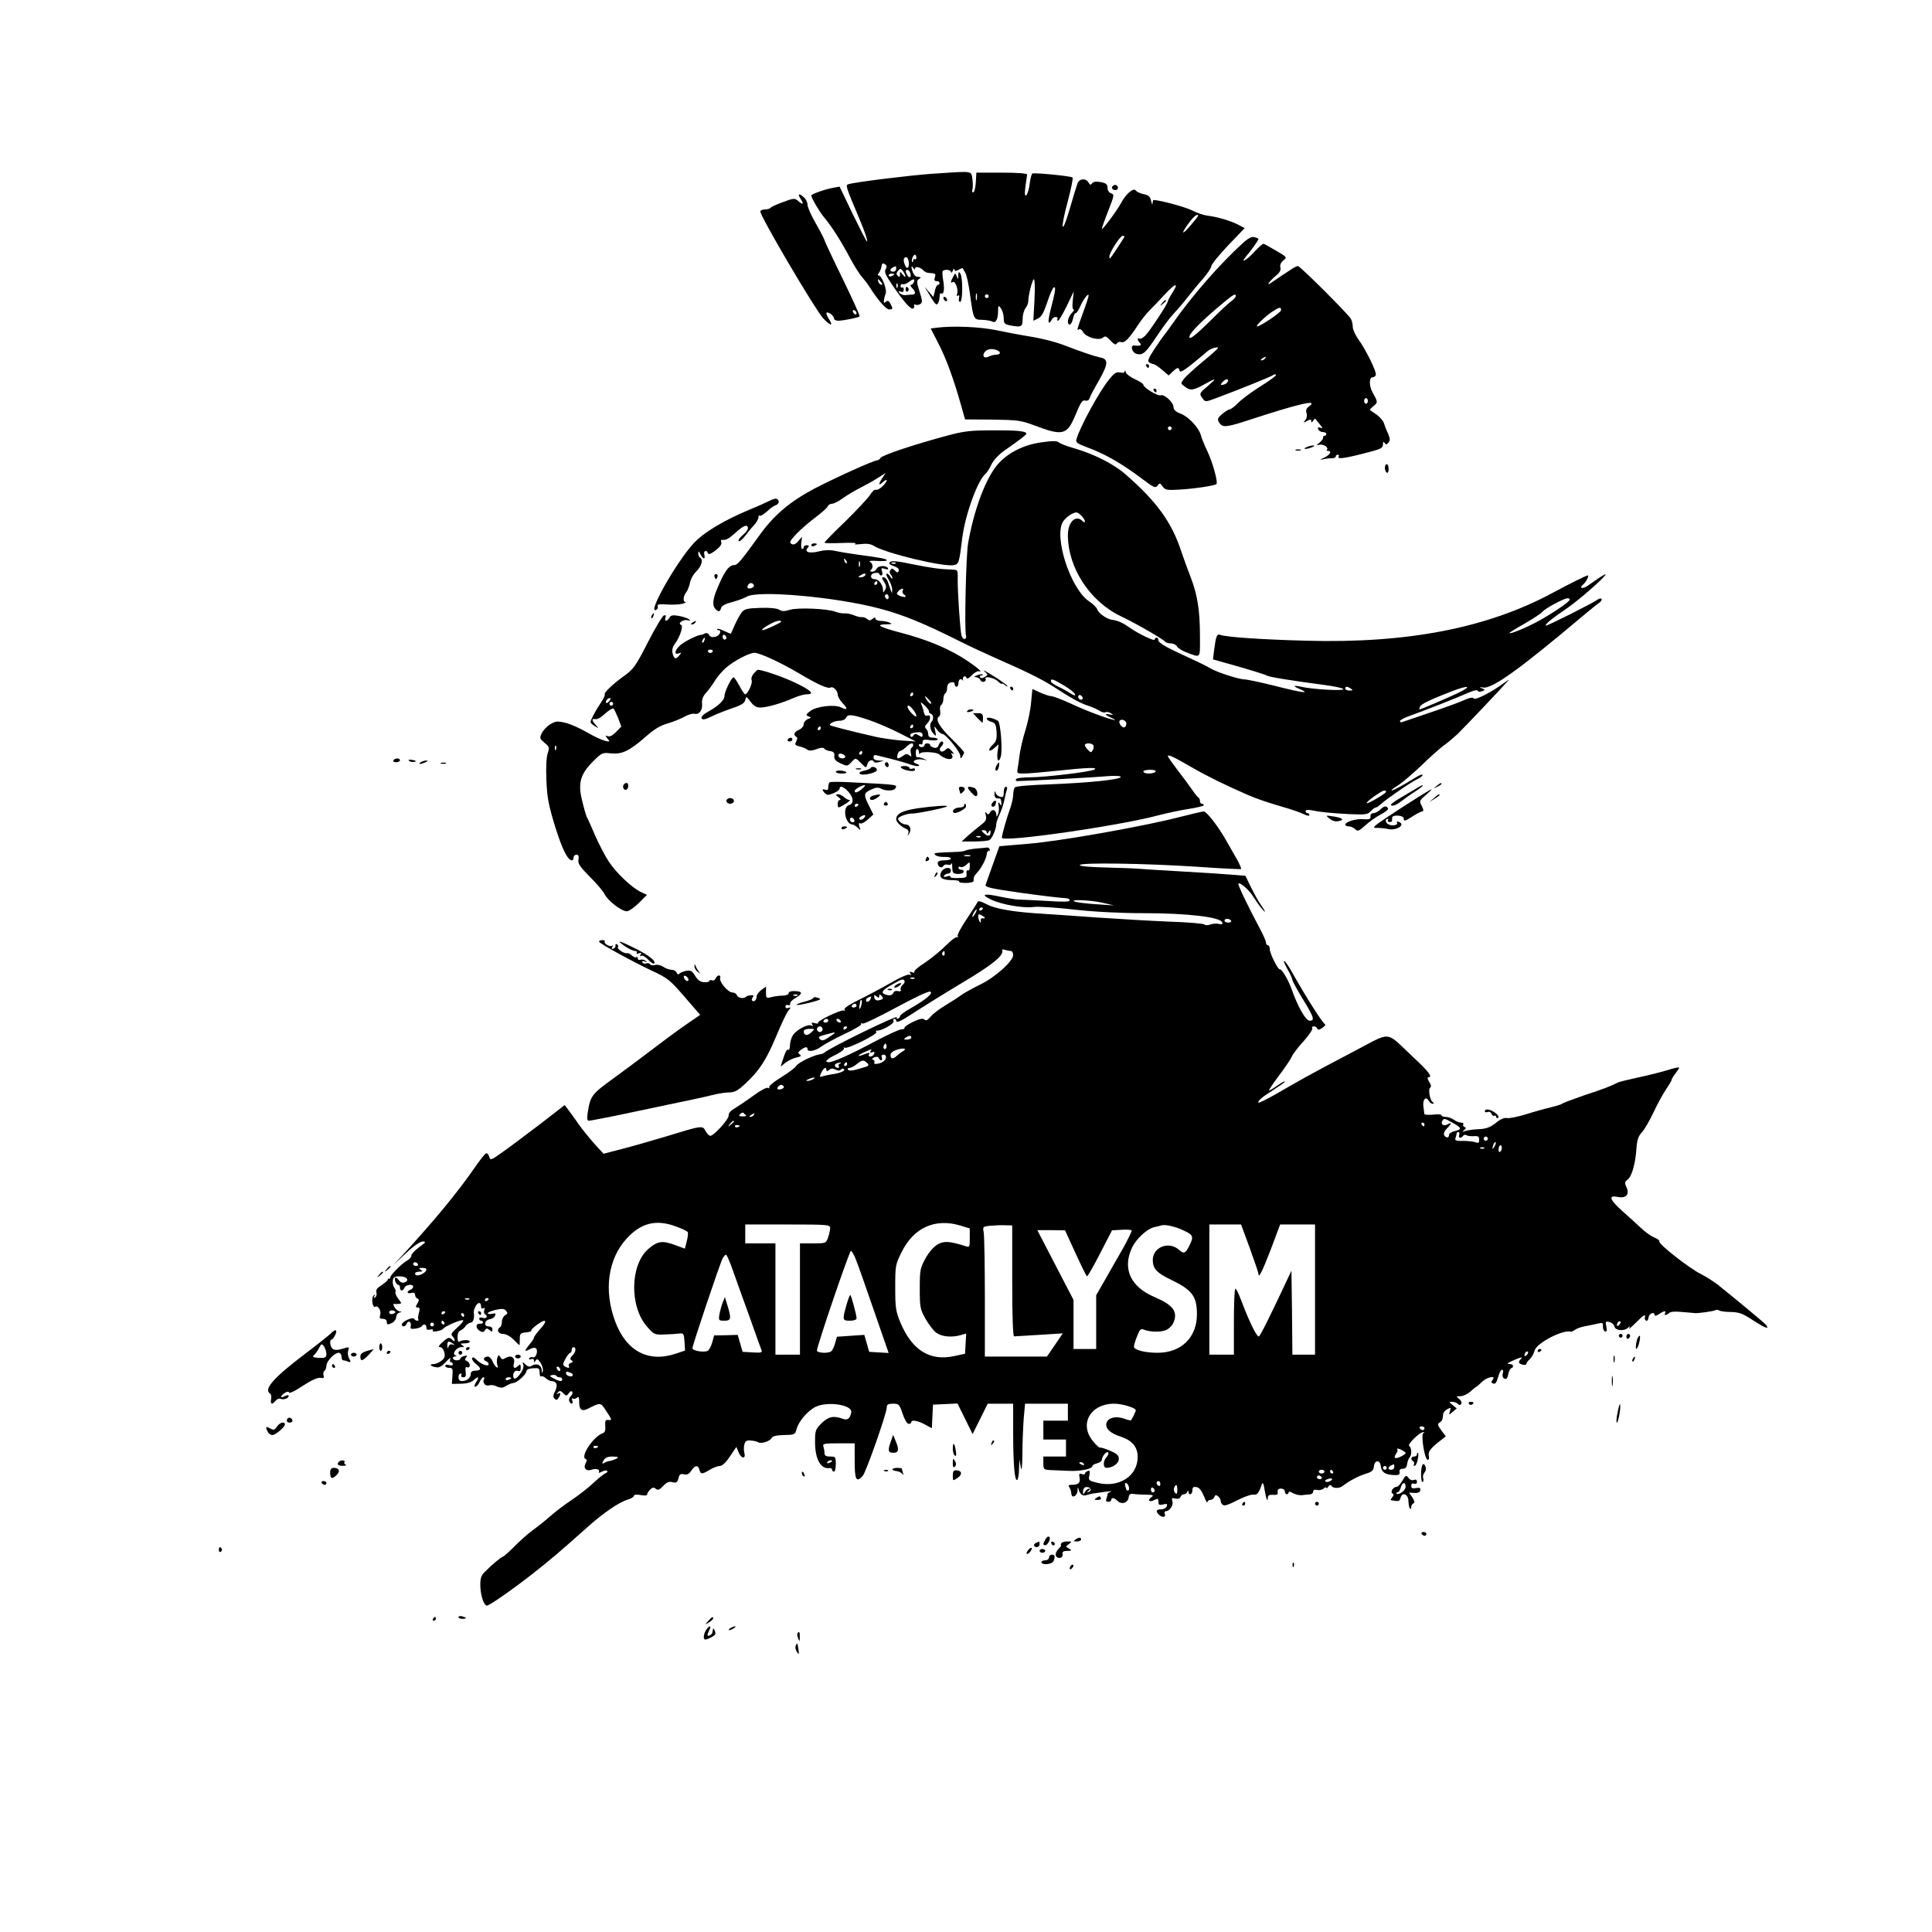 <?xml version="1.0" standalone="no"?>
<!DOCTYPE svg PUBLIC "-//W3C//DTD SVG 20010904//EN"
 "http://www.w3.org/TR/2001/REC-SVG-20010904/DTD/svg10.dtd">
<svg version="1.0" xmlns="http://www.w3.org/2000/svg"
 width="1024pt" height="1024pt" viewBox="0 0 1024 1024"
 preserveAspectRatio="xMidYMid meet">
<g transform="translate(0,1024) scale(0.1,-0.1)"
fill="#000000" stroke="none">
<path d="M4940 9319 c-113 -8 -401 -43 -442 -55 -18 -5 -17 -8 57 -184 30 -70
46 -120 40 -120 -3 0 -36 65 -75 145 l-70 146 -37 -7 c-40 -7 -113 -33 -113
-40 0 -13 44 -88 68 -116 39 -46 92 -129 138 -217 22 -40 49 -84 62 -98 12
-14 30 -37 39 -51 42 -68 89 -122 105 -122 21 0 22 4 7 31 -8 15 -14 18 -23
10 -10 -9 -13 -7 -11 6 1 10 5 26 9 36 9 20 -20 97 -37 97 -6 0 -6 5 1 13 5 6
12 22 14 34 2 17 7 20 18 13 11 -7 12 -14 4 -27 -8 -13 -1 -30 35 -83 63 -92
99 -132 111 -125 6 4 8 11 5 16 -3 5 0 7 7 4 7 -3 19 -1 26 4 12 7 11 18 -4
65 -16 50 -16 59 -4 67 15 8 13 10 -11 13 -7 0 -15 10 -20 21 -11 28 -10 43 1
25 6 -9 10 -11 10 -3 0 14 29 7 45 -11 6 -6 16 -11 23 -12 42 -3 43 -4 37 -24
-5 -14 -2 -20 9 -20 9 0 16 -4 16 -10 0 -5 -4 -10 -9 -10 -5 0 -13 -14 -16
-32 l-8 -32 -25 29 c-24 29 -25 29 -8 3 42 -72 49 -79 57 -66 5 7 9 23 9 36 0
13 4 21 9 17 14 -8 18 24 10 70 -4 22 -5 43 -3 47 8 13 44 9 45 -4 0 -7 4 -4
9 7 5 11 9 14 9 7 1 -10 6 -10 22 -2 11 7 21 10 22 8 1 -2 7 -13 14 -25 7 -12
17 -61 24 -110 18 -135 19 -138 65 -138 22 -1 45 -5 53 -9 18 -11 31 10 31 54
1 33 1 34 15 16 8 -11 15 -34 15 -52 0 -27 4 -32 31 -38 63 -12 69 -9 69 32 0
21 7 47 15 58 8 10 15 27 15 36 0 34 22 118 30 118 5 0 6 -49 3 -110 l-6 -110
25 12 c18 9 30 30 49 87 13 41 29 76 35 78 12 4 8 -19 -20 -129 -8 -32 -11
-58 -6 -58 4 0 10 7 14 15 3 8 13 15 21 15 9 0 13 -4 10 -10 -3 -5 -2 -10 3
-10 4 0 25 35 46 78 l37 77 -5 -47 c-3 -29 -2 -48 4 -48 6 0 1 -9 -10 -20 -21
-21 -27 -60 -10 -60 6 0 13 14 17 30 3 17 9 30 14 30 5 0 15 15 23 33 16 38
45 77 46 61 0 -5 -13 -47 -30 -92 -33 -91 -34 -96 -21 -87 6 3 15 -3 21 -14
14 -28 84 -48 105 -31 13 11 19 8 41 -15 20 -21 28 -25 34 -15 4 7 15 10 23 7
17 -6 40 16 87 88 18 28 47 64 64 81 17 17 53 54 79 83 57 61 77 66 42 11 -14
-22 -25 -43 -25 -47 0 -12 -94 -155 -119 -181 -12 -12 -26 -20 -32 -17 -13 9
-11 -9 3 -23 12 -12 2 -17 -29 -13 -25 3 -14 -38 12 -45 33 -8 47 5 111 101
29 44 68 96 87 115 18 19 49 55 68 80 19 24 55 69 82 99 26 30 47 61 47 70 0
9 40 58 88 109 l89 93 -36 19 c-42 21 -111 41 -161 47 -19 2 -55 14 -80 27
-34 18 -174 56 -206 56 -2 0 -5 -8 -5 -17 -1 -10 -4 -5 -8 12 -5 23 -13 31
-40 36 -18 4 -37 13 -42 20 -10 16 -53 -20 -76 -65 -20 -39 -103 -150 -103
-139 0 5 15 48 34 96 32 81 33 87 15 92 -11 4 -19 16 -19 30 0 18 -7 24 -36
30 -26 4 -40 2 -46 -7 -7 -10 -10 -9 -19 5 -14 24 -48 21 -58 -5 -5 -13 -24
-75 -42 -138 -43 -146 -51 -109 -9 45 17 64 28 120 25 124 -4 7 -181 25 -212
22 -5 0 -11 -23 -15 -52 -3 -28 -11 -56 -18 -63 -11 -10 -11 10 4 109 0 6 -50
10 -134 10 l-135 0 -3 -52 c-2 -29 -8 -53 -14 -53 -5 0 -7 7 -4 16 3 8 3 33 0
55 -8 45 10 43 -214 28z m1410 -223 c0 -3 -18 -26 -40 -51 -47 -55 -53 -47 -9
13 26 36 49 53 49 38z m-390 -110 c0 -4 -68 -107 -76 -115 -2 -2 -4 2 -4 10 0
20 57 109 70 109 5 0 10 -2 10 -4z m-1103 -111 c0 -8 -4 -12 -9 -9 -4 3 -8 0
-8 -7 0 -7 -2 -10 -5 -7 -7 7 5 38 14 38 4 0 8 -7 8 -15z m-40 -27 c2 -30 -11
-38 -21 -12 -10 25 -7 41 7 41 6 0 13 -13 14 -29z m-67 -33 c0 -8 -7 -15 -15
-15 -26 0 -18 20 13 29 1 1 2 -6 2 -14z m49 -40 c0 -5 -6 -1 -14 9 -15 19 -15
19 -15 1 0 -14 -3 -16 -12 -7 -8 8 -8 15 2 27 11 14 14 13 26 -2 7 -10 13 -22
13 -28z m25 19 c9 -22 -3 -32 -14 -14 -12 19 -12 30 -1 30 5 0 12 -7 15 -16z
m-84 -8 c0 -2 -7 -6 -15 -10 -8 -3 -15 -1 -15 4 0 6 7 10 15 10 8 0 15 -2 15
-4z m-70 -41 c7 -9 8 -15 2 -15 -5 0 -12 7 -16 15 -3 8 -4 15 -2 15 2 0 9 -7
16 -15z m174 0 c-4 -8 -10 -15 -16 -15 -5 0 -2 -7 6 -16 19 -19 21 -34 4 -35
-7 0 -23 -2 -36 -3 -12 -2 -27 3 -34 11 -8 11 -7 12 6 7 11 -4 16 -1 16 11 0
9 -4 14 -8 11 -5 -3 -9 1 -9 8 0 8 5 12 11 10 7 -3 20 2 31 10 26 20 36 20 29
1z m-87 -27 c-3 -8 -6 -5 -6 6 -1 11 2 17 5 13 3 -3 4 -12 1 -19z m420 -65
c-3 -10 -5 -4 -5 12 0 17 2 24 5 18 2 -7 2 -21 0 -30z m63 17 c0 -5 -4 -10
-10 -10 -5 0 -10 5 -10 10 0 6 5 10 10 10 6 0 10 -4 10 -10z"/>
<path d="M4800 8704 c0 -8 5 -12 10 -9 6 4 8 11 5 16 -9 14 -15 11 -15 -7z"/>
<path d="M5895 9251 c-7 -12 12 -24 25 -16 11 7 4 25 -10 25 -5 0 -11 -4 -15
-9z"/>
<path d="M4244 9185 c19 -28 11 -33 -15 -9 -16 14 -23 14 -79 -7 -33 -12 -63
-26 -66 -30 -3 -5 -16 -9 -30 -9 -13 0 -24 -5 -24 -11 0 -27 291 -521 333
-566 36 -39 56 -44 33 -8 -22 34 -21 48 4 33 11 -7 20 -18 20 -25 0 -7 10 -13
23 -13 29 1 106 16 113 23 3 3 -38 93 -90 200 -53 108 -96 200 -96 204 0 4
-20 43 -45 87 -25 43 -45 88 -45 101 0 12 -8 29 -18 38 -27 25 -37 21 -18 -8z
m296 -606 c0 -6 -4 -7 -10 -4 -5 3 -10 11 -10 16 0 6 5 7 10 4 6 -3 10 -11 10
-16z"/>
<path d="M6590 8954 c-123 -111 -276 -286 -377 -432 -18 -26 -38 -53 -44 -60
-6 -7 -29 -40 -51 -73 -32 -49 -37 -63 -27 -70 8 -5 19 -9 24 -9 6 -1 26 -14
44 -30 l35 -30 21 20 c26 24 32 25 37 5 2 -11 21 -1 68 37 36 29 71 58 78 65
14 13 51 27 58 20 2 -2 -33 -35 -79 -72 -46 -38 -92 -80 -102 -93 -18 -24 -18
-25 6 -42 28 -22 46 -19 106 15 61 34 64 32 15 -11 -47 -39 -47 -41 -27 -67
13 -18 15 -18 71 3 121 45 289 113 300 121 6 5 14 6 17 3 4 -4 -33 -31 -81
-61 -48 -30 -102 -70 -120 -89 -18 -19 -39 -34 -45 -34 -7 0 -24 -12 -40 -25
-24 -21 -26 -27 -15 -45 17 -27 37 -25 143 9 287 94 388 117 332 76 -13 -9
-17 -20 -12 -35 4 -12 1 -28 -7 -37 -12 -15 -11 -15 10 -4 17 9 22 9 22 -1 0
-9 3 -9 10 2 5 8 10 12 12 10 2 -3 12 -16 23 -29 17 -21 17 -23 3 -18 -12 4
-15 2 -11 -9 3 -7 14 -14 24 -14 10 0 19 -4 19 -10 0 -5 -4 -10 -10 -10 -5 0
-9 -4 -7 -9 1 -5 -7 -17 -18 -26 -20 -16 -20 -16 0 -12 21 4 49 -16 38 -27 -4
-3 -1 -6 5 -6 24 0 11 -21 -20 -36 -23 -10 -25 -13 -8 -9 14 4 35 6 48 6 12 0
22 4 22 9 0 6 5 10 11 10 5 0 7 -4 4 -10 -10 -16 35 -10 173 27 51 13 62 20
62 37 0 15 3 17 9 8 6 -10 10 -10 20 2 10 12 9 21 -2 48 -9 18 -18 43 -22 55
-3 12 -21 32 -38 45 -18 12 -34 23 -36 25 -2 1 7 11 19 21 24 19 23 22 -5 72
-19 33 -19 80 -1 80 8 0 16 6 18 12 6 16 -53 136 -93 190 -16 23 -29 52 -29
65 0 13 -4 33 -10 43 -14 25 -269 280 -281 280 -5 0 -22 -8 -37 -19 -15 -10
-38 -25 -52 -34 -14 -9 -36 -25 -50 -34 -33 -24 -16 3 23 36 20 16 27 30 23
44 -3 13 3 26 16 37 21 16 20 17 -38 51 -32 19 -62 35 -66 37 -4 2 -26 -17
-49 -42 -42 -46 -80 -67 -43 -23 23 26 64 84 64 90 0 3 -9 7 -21 10 -14 4 -32
-5 -59 -29z m-40 -283 c0 -6 -10 -17 -22 -26 -13 -8 -66 -58 -119 -111 -63
-62 -99 -92 -104 -84 -9 14 40 67 150 161 80 68 95 77 95 60z m240 -75 c0 -12
-110 -86 -127 -86 -12 0 42 52 77 76 41 27 50 29 50 10z m-85 -256 c-3 -5 -12
-10 -18 -10 -7 0 -6 4 3 10 19 12 23 12 15 0z m-197 -122 c-3 -7 -13 -15 -24
-17 -16 -3 -17 -1 -5 13 16 19 34 21 29 4z m742 -103 c0 -8 -4 -15 -10 -15 -5
0 -10 7 -10 15 0 8 5 15 10 15 6 0 10 -7 10 -15z"/>
<path d="M5079 8780 c0 -22 -1 -23 -8 -5 -8 19 -8 19 -19 -2 -15 -27 -15 -36
-2 -28 13 8 31 -40 23 -62 -4 -10 -2 -14 4 -10 7 5 9 0 6 -13 -3 -11 0 -20 6
-20 14 0 15 129 1 150 -8 12 -10 10 -11 -10z"/>
<path d="M5000 8661 c0 -5 5 -13 10 -16 6 -3 10 -2 10 4 0 5 -4 13 -10 16 -5
3 -10 2 -10 -4z"/>
<path d="M6159 8633 c-13 -16 -12 -17 4 -4 9 7 17 15 17 17 0 8 -8 3 -21 -13z"/>
<path d="M4964 8503 l-31 -4 43 -84 c41 -80 81 -191 121 -334 l18 -64 145 -1
c133 -2 151 -4 220 -30 154 -58 175 -53 220 54 27 66 37 81 51 77 11 -3 20 1
24 12 2 9 25 52 50 95 49 87 51 113 7 121 -29 6 -98 29 -205 70 -38 14 -110
32 -160 40 -51 8 -135 24 -187 35 -88 18 -229 24 -316 13z m320 -119 c23 -9
20 -24 -5 -24 -11 0 -29 -5 -39 -10 -24 -13 -37 5 -20 25 13 16 38 19 64 9z"/>
<path d="M6075 8300 c3 -5 8 -10 11 -10 2 0 4 5 4 10 0 6 -5 10 -11 10 -5 0
-7 -4 -4 -10z"/>
<path d="M5961 8272 c-1 -8 -9 -10 -25 -6 -19 4 -30 -3 -58 -38 -51 -62 -153
-249 -172 -314 -6 -19 1 -24 56 -45 96 -35 186 -87 297 -171 57 -43 65 -46 76
-32 11 15 13 15 27 -4 13 -19 22 -21 89 -17 76 4 188 21 196 29 10 9 -19 113
-47 173 -16 34 -32 72 -35 86 -10 39 -64 97 -106 114 -27 10 -39 21 -39 35 0
25 -49 70 -68 63 -16 -6 -92 41 -92 56 0 5 -20 18 -44 29 -25 11 -47 28 -49
37 -3 10 -5 12 -6 5z m249 -302 c0 -5 -4 -10 -10 -10 -5 0 -10 5 -10 10 0 6 5
10 10 10 6 0 10 -4 10 -10z"/>
<path d="M6115 8170 c3 -5 8 -10 11 -10 2 0 4 5 4 10 0 6 -5 10 -11 10 -5 0
-7 -4 -4 -10z"/>
<path d="M5020 7931 c-168 -45 -344 -103 -353 -118 -4 -7 -13 -13 -18 -13 -19
0 -223 -93 -335 -151 -129 -69 -213 -140 -290 -248 -96 -133 -115 -156 -132
-156 -29 0 -53 -34 -92 -128 -23 -55 -25 -88 -8 -105 17 -17 25 -15 30 6 3 11
23 22 59 31 30 8 64 21 76 28 55 36 469 0 703 -62 123 -32 236 -78 427 -174
54 -27 136 -65 183 -86 158 -69 250 -114 308 -151 100 -65 147 -91 188 -104
21 -7 49 -19 61 -27 12 -8 27 -12 32 -8 6 3 19 1 28 -5 16 -10 15 -11 -4 -7
-33 7 -28 -2 10 -19 17 -8 23 -13 12 -10 -46 10 -156 52 -232 88 -46 21 -91
38 -100 38 -10 0 -37 9 -59 19 l-42 19 -7 -71 c-3 -39 -17 -105 -30 -147 -13
-41 -26 -97 -30 -125 -3 -27 -9 -62 -11 -77 -5 -27 -4 -28 33 -28 21 0 101 7
178 15 160 17 218 19 195 6 -21 -12 -262 -41 -342 -41 -37 0 -70 -4 -73 -10
-3 -5 0 -10 7 -10 41 0 415 20 476 26 42 3 72 2 72 -4 0 -14 -169 -31 -372
-39 -115 -4 -186 -10 -190 -17 -4 -6 -8 -24 -8 -41 -1 -16 -8 -48 -16 -70 -17
-45 -44 -141 -44 -155 0 -27 630 64 835 120 39 10 107 25 153 32 45 7 82 16
82 20 0 4 -4 8 -10 8 -5 0 -10 6 -10 14 0 8 -3 16 -7 18 -5 2 -20 21 -35 43
-15 22 -50 69 -78 105 -27 36 -50 68 -50 72 0 11 28 -2 130 -61 82 -47 176
-93 295 -145 47 -20 93 -36 184 -63 47 -13 97 -31 113 -39 16 -8 28 -10 28 -4
0 5 -4 10 -10 10 -5 0 -10 5 -10 11 0 6 11 8 28 5 48 -10 105 -16 203 -21 87
-4 98 -2 114 15 10 11 22 20 27 20 4 0 16 8 27 18 29 27 163 119 194 133 15 7
27 16 27 21 0 5 -15 1 -32 -10 -66 -41 -123 -72 -132 -72 -6 0 10 13 35 28 24
16 80 64 124 106 44 43 96 89 115 103 19 13 53 42 75 62 31 30 228 237 271
286 5 5 -7 -2 -26 -16 -68 -50 -152 -92 -159 -81 -4 7 -20 5 -49 -8 -23 -11
-103 -40 -177 -65 -74 -25 -141 -48 -150 -51 -8 -4 -15 -2 -15 4 0 6 26 19 58
30 70 25 241 92 304 120 27 12 48 17 50 11 2 -6 12 -7 22 -3 19 7 19 8 0 16
-15 7 -14 7 6 4 46 -10 196 98 530 380 36 30 74 61 85 68 11 8 17 18 13 22 -4
4 -14 1 -22 -5 -18 -15 -269 -141 -273 -137 -6 6 34 39 111 91 68 47 206 168
206 181 0 4 -35 -18 -94 -60 -28 -20 -50 -14 -24 7 14 11 32 47 24 47 -9 0
-89 -40 -186 -92 -345 -186 -768 -269 -1305 -254 -236 6 -425 19 -457 31 -18
7 -23 -5 -33 -80 l-6 -50 138 -39 c76 -22 143 -43 148 -47 10 -7 132 -27 308
-50 53 -7 97 -17 97 -22 0 -10 -163 -1 -224 13 -45 10 -46 4 -3 -14 54 -24 8
-18 -137 19 -76 19 -148 34 -159 34 -26 -1 -142 36 -177 56 -29 17 -62 33
-187 91 -58 27 -93 49 -93 59 0 8 -4 15 -10 15 -5 0 -10 -4 -10 -10 0 -11 -91
33 -135 65 -34 24 -60 36 -92 40 -28 4 -71 35 -78 56 -3 9 -22 28 -43 42 -99
66 -190 349 -136 425 8 12 28 29 43 37 26 13 30 12 50 -6 11 -11 21 -25 21
-31 0 -9 -3 -9 -12 0 -36 36 -78 -4 -78 -74 0 -173 116 -351 280 -430 84 -40
228 -123 236 -136 3 -4 16 -8 29 -8 13 0 28 -7 33 -16 5 -9 27 -23 48 -31 81
-30 74 -38 74 83 0 138 -13 220 -49 314 -16 41 -39 104 -51 140 -50 153 -132
265 -296 407 -63 55 -167 107 -274 138 -36 10 -71 24 -78 30 -10 9 -33 9 -95
0 -101 -14 -192 -64 -243 -134 -59 -82 -114 -235 -143 -401 -11 -63 -20 -461
-11 -489 3 -7 0 -15 -6 -18 -6 -2 -14 6 -18 19 -7 27 -21 232 -20 301 1 46 0
47 -30 48 -63 2 -109 8 -213 29 -75 16 -108 19 -116 11 -8 -8 -2 -14 21 -22
20 -7 29 -15 25 -25 -4 -11 -7 -11 -20 2 -13 13 -17 13 -24 2 -5 -7 -4 -17 1
-22 6 -6 10 -15 10 -20 0 -6 -5 -3 -11 7 -5 9 -14 17 -19 17 -5 0 -1 -15 10
-32 11 -18 19 -42 19 -53 l-1 -20 -8 20 c-4 11 -10 30 -15 43 -4 12 -14 22
-21 22 -12 0 -12 -4 2 -24 12 -19 13 -29 5 -43 -10 -17 -10 -17 -11 2 -1 26
-23 55 -43 55 -26 0 -28 28 -1 33 13 2 24 0 24 -4 0 -5 5 -9 11 -9 6 0 8 9 4
21 -6 18 -4 20 15 14 15 -5 20 -4 16 4 -10 16 -53 13 -60 -4 -3 -8 -13 -15
-23 -15 -10 0 -14 4 -8 8 15 11 12 36 -5 45 -8 4 9 6 38 4 28 -2 52 -1 52 3 0
8 -26 13 -153 30 -44 6 -98 15 -120 20 -28 6 -57 5 -84 -2 -52 -13 -81 -5 -63
17 10 12 9 15 -4 15 -9 0 -16 -4 -16 -10 0 -5 -4 -10 -8 -10 -5 0 -7 15 -5 33
l4 32 -20 -23 c-14 -17 -25 -21 -36 -15 -13 8 -8 17 28 55 24 25 70 64 101 87
31 24 60 49 63 57 3 8 13 14 23 14 9 0 36 13 58 30 23 16 63 40 89 53 26 13
68 36 93 52 l44 28 -17 -26 c-23 -35 -22 -44 3 -22 29 26 25 3 -4 -24 -14 -13
-29 -20 -34 -17 -6 3 -20 -9 -31 -28 -12 -18 -71 -81 -131 -140 -61 -58 -110
-109 -110 -112 0 -4 41 -4 91 -2 51 2 83 1 73 -4 -11 -4 1 -5 27 -2 33 4 54 1
70 -9 60 -39 377 -115 426 -102 25 6 27 12 43 142 14 119 81 307 123 341 8 7
22 29 31 49 11 23 38 52 67 73 89 62 118 85 119 91 0 14 -50 19 -180 18 -115
0 -150 -4 -240 -28z m-532 -676 c-3 -3 -9 2 -12 12 -6 14 -5 15 5 6 7 -7 10
-15 7 -18z m69 -17 c-3 -7 -5 -2 -5 12 0 14 2 19 5 13 2 -7 2 -19 0 -25z m190
16 c-3 -3 -12 -4 -19 -1 -8 3 -5 6 6 6 11 1 17 -2 13 -5z m-162 -64 c-3 -5
-14 -10 -23 -10 -15 0 -15 2 -2 10 20 13 33 13 25 0z m65 -40 c0 -5 -5 -10
-11 -10 -5 0 -7 5 -4 10 3 6 8 10 11 10 2 0 4 -4 4 -10z m-655 -10 c3 -6 -1
-13 -10 -16 -19 -8 -30 0 -20 15 8 14 22 14 30 1z m789 -31 c-3 -6 0 -15 7
-20 20 -12 7 -18 -20 -8 -19 8 -21 12 -11 24 14 17 35 20 24 4z m-74 -35 c0
-8 -4 -12 -10 -9 -5 3 -10 10 -10 16 0 5 5 9 10 9 6 0 10 -7 10 -16z m3610
-12 c0 -11 -88 -71 -170 -116 -61 -33 -150 -70 -150 -61 0 2 37 25 83 51 45
26 87 54 93 62 12 16 111 70 132 71 6 1 12 -3 12 -7z m-2681 -455 c30 -18 57
-39 59 -47 3 -9 -6 -7 -29 8 -19 12 -49 28 -66 36 -18 8 -33 20 -33 25 0 16
10 13 69 -22z m1521 -17 c12 -8 11 -10 -7 -10 -13 0 -23 5 -23 10 0 13 11 13
30 0z m570 -22 c-61 -29 -199 -88 -206 -88 -2 0 -1 6 2 14 5 14 55 38 169 82
88 34 111 29 35 -8z m-1993 -34 c-9 -9 -28 6 -21 18 4 6 10 6 17 -1 6 -6 8
-13 4 -17z m233 -129 c0 -8 -4 -16 -9 -19 -12 -8 -34 21 -27 33 9 14 36 2 36
-14z m-175 -115 c3 -5 2 -17 -3 -26 -8 -14 -10 -14 -25 1 -10 9 -17 21 -17 26
0 12 37 12 45 -1z m330 -140 c-3 -5 -19 -10 -36 -10 -16 0 -29 5 -29 10 0 6
16 10 36 10 21 0 33 -4 29 -10z m1220 -109 c-6 -11 -97 -63 -101 -58 -6 6 79
67 93 67 8 0 12 -4 8 -9z"/>
<path d="M6925 7870 c-13 -5 -14 -9 -5 -9 8 0 24 4 35 9 13 5 14 9 5 9 -8 0
-24 -4 -35 -9z"/>
<path d="M6868 7853 c6 -2 18 -2 25 0 6 3 1 5 -13 5 -14 0 -19 -2 -12 -5z"/>
<path d="M7340 7761 c0 -11 5 -23 10 -26 6 -4 10 5 10 19 0 14 -4 26 -10 26
-5 0 -10 -9 -10 -19z"/>
<path d="M4075 7584 c-16 -8 -62 -29 -102 -45 -140 -59 -242 -120 -297 -179
-90 -98 -245 -370 -200 -353 8 3 13 12 10 19 -4 11 6 13 50 10 30 -2 67 0 82
4 15 5 21 9 15 9 -15 1 -12 33 5 53 6 8 15 30 19 49 3 19 19 47 35 62 28 29
36 61 18 72 -5 3 -10 14 -9 23 0 13 3 12 11 -5 14 -28 28 -30 21 -3 -6 21 13
28 19 8 3 -9 16 -4 41 15 23 18 34 33 30 43 -3 8 -2 14 3 13 20 -3 33 3 65 31
49 44 66 52 73 35 3 -8 -8 -25 -26 -40 -17 -14 -27 -29 -23 -33 4 -4 19 8 34
27 14 19 36 46 49 59 12 14 22 32 22 40 0 8 3 13 6 9 5 -5 25 8 58 39 6 5 19
13 29 17 19 7 19 28 1 34 -5 1 -22 -4 -39 -13z"/>
<path d="M4300 7350 c0 -5 7 -7 15 -4 8 4 15 8 15 10 0 2 -7 4 -15 4 -8 0 -15
-4 -15 -10z"/>
<path d="M3787 7183 c3 -7 6 -13 8 -13 2 0 5 6 8 13 3 8 -1 14 -8 14 -7 0 -11
-6 -8 -14z"/>
<path d="M3931 6994 c-9 -12 -25 -41 -36 -65 -10 -24 -20 -45 -21 -47 -1 -2
-16 4 -34 13 -18 9 -34 14 -38 11 -3 -3 -1 -6 5 -6 21 0 8 -29 -15 -35 -18 -4
-28 -1 -34 10 -5 9 -14 12 -21 8 -7 -4 -16 -8 -22 -8 -21 -1 -91 -37 -112 -57
-28 -26 -31 -50 -5 -41 15 6 15 5 3 -10 -19 -24 -28 -21 -36 10 -4 18 -1 34
13 52 27 37 45 95 32 99 -21 7 10 30 33 25 17 -4 19 -3 7 6 -8 5 -32 13 -54
17 -30 5 -41 3 -48 -10 -12 -21 -29 -21 -21 0 4 12 2 15 -8 12 -8 -2 -46 -66
-85 -142 -62 -122 -77 -143 -120 -174 -63 -45 -114 -93 -109 -102 3 -4 -6 -24
-20 -44 -29 -43 -55 -92 -55 -103 0 -5 10 -14 23 -22 21 -13 22 -13 5 6 -19
21 -23 34 -10 32 18 -3 31 3 62 31 18 16 36 27 41 25 4 -3 15 -26 25 -50 l17
-46 -28 -29 c-17 -18 -33 -26 -44 -22 -14 5 -14 4 -1 -13 14 -17 13 -18 -15
-11 -16 4 -59 24 -95 45 -36 21 -87 44 -113 50 -43 10 -52 9 -81 -8 -18 -11
-38 -33 -45 -48 -12 -25 -10 -29 15 -50 26 -21 27 -25 17 -55 -7 -20 -10 -75
-7 -143 4 -93 11 -131 46 -245 38 -122 67 -180 90 -180 4 0 8 7 8 15 0 8 7 15
15 15 11 0 14 -7 11 -26 -4 -21 7 -37 59 -90 36 -35 72 -78 80 -94 18 -36 90
-90 117 -90 11 0 39 20 63 43 l44 44 -32 15 c-48 23 -131 101 -170 161 -19 28
-51 90 -72 137 -20 47 -40 92 -45 100 -4 8 -15 46 -24 84 -24 94 -11 142 57
210 47 47 50 48 95 43 58 -6 97 12 184 88 45 40 78 60 118 71 30 9 70 25 89
36 19 11 43 17 52 15 25 -7 44 20 40 55 -2 21 5 38 22 57 13 14 34 43 46 63
12 20 38 50 57 67 41 37 125 81 153 81 27 0 136 -50 236 -109 99 -59 153 -83
167 -75 13 8 38 -16 38 -38 0 -10 12 -30 26 -45 29 -29 26 -40 -7 -23 -33 18
-132 7 -165 -19 -24 -19 -24 -21 -9 -28 17 -6 16 -7 -3 -14 -12 -5 -22 -17
-22 -27 0 -10 -11 -24 -25 -30 -26 -12 -32 -26 -15 -37 7 -4 7 -13 0 -25 -9
-17 -6 -20 17 -26 16 -4 34 -11 41 -17 9 -7 24 -7 49 2 23 9 38 10 42 3 3 -5
17 -12 31 -13 19 -3 24 -9 22 -26 -2 -16 6 -26 33 -39 35 -16 37 -16 56 5 25
26 23 26 54 -5 26 -26 26 -26 32 -5 5 21 28 29 35 13 2 -5 14 -5 28 -1 l25 7
-27 1 c-19 1 -28 6 -28 17 0 12 6 15 23 9 12 -3 47 -12 77 -19 30 -8 74 -20
98 -29 39 -14 63 -7 25 7 -26 10 4 27 37 20 l25 -4 -23 10 c-13 5 -27 8 -30 6
-4 -2 -8 7 -8 20 -1 13 2 24 7 24 5 0 9 -8 10 -17 0 -10 3 -13 5 -7 6 13 95 8
104 -6 3 -5 18 -13 32 -19 29 -11 45 0 32 21 -5 7 -3 8 7 3 8 -5 5 1 -5 13
-18 20 -21 21 -37 6 -20 -18 -39 0 -20 19 13 13 14 27 2 27 -5 0 -12 -9 -16
-19 -4 -13 -12 -17 -25 -14 -11 3 -20 9 -20 14 0 5 -7 9 -15 9 -8 0 -15 -4
-15 -10 0 -5 -7 -10 -15 -10 -8 0 -15 5 -15 11 0 5 5 7 10 4 6 -3 10 1 10 11
0 14 7 16 40 11 22 -3 40 -1 40 4 0 5 -11 9 -25 9 -17 0 -25 5 -25 18 0 10 -5
23 -11 29 -9 9 -8 16 5 28 20 20 21 49 2 42 -9 -4 -16 3 -19 16 -2 12 -8 31
-13 42 -7 16 -4 16 18 -5 14 -14 24 -28 22 -31 -2 -4 2 -9 10 -12 14 -6 16
-30 3 -43 -12 -13 -7 -45 10 -62 15 -16 16 -15 10 13 -7 30 -7 30 9 8 9 -13
22 -23 29 -23 17 0 95 -95 95 -117 0 -15 2 -16 10 -3 5 8 10 18 10 22 0 4 -31
38 -70 76 -65 64 -85 102 -61 116 4 3 6 16 4 30 -3 13 0 27 6 30 6 4 11 18 11
31 0 13 5 27 10 30 6 3 10 17 10 29 0 15 7 26 20 29 13 3 20 0 20 -9 0 -8 5
-14 10 -14 6 0 10 9 10 20 0 20 14 27 23 13 2 -5 2 -3 1 4 -4 17 13 26 18 11
3 -8 13 -4 29 13 13 14 31 24 39 21 27 -9 -34 39 -100 79 -87 51 -183 90 -310
124 -119 31 -143 45 -84 46 31 0 35 2 19 9 -11 5 -32 9 -47 9 -16 1 -28 6 -28
12 0 8 -5 8 -15 -1 -12 -10 -18 -10 -29 -1 -8 7 -20 11 -28 10 -7 -1 -26 3
-42 10 -17 7 -39 11 -50 10 -12 -1 -32 3 -46 8 -41 17 -200 24 -243 11 -30 -9
-43 -9 -58 1 -13 7 -50 11 -101 9 -68 -2 -83 -6 -97 -24z m209 -49 c0 -6 -86
-45 -98 -45 -11 0 12 18 43 34 30 16 55 21 55 11z m-290 -86 c0 -5 -4 -9 -10
-9 -5 0 -10 7 -10 16 0 8 5 12 10 9 6 -3 10 -10 10 -16z m-117 -14 c-3 -9 -8
-14 -10 -11 -3 3 -2 9 2 15 9 16 15 13 8 -4z m45 -57 c-2 -5 -8 -9 -13 -9 -5
0 -11 4 -13 9 -1 5 4 9 13 9 9 0 14 -4 13 -9z m1062 -228 c0 -5 -5 -10 -11
-10 -5 0 -7 5 -4 10 3 6 8 10 11 10 2 0 4 -4 4 -10z m85 -30 c10 -11 14 -20 9
-20 -5 0 -15 9 -22 20 -7 11 -11 20 -9 20 2 0 12 -9 22 -20z m-1695 -5 c-7 -9
-15 -13 -17 -11 -7 7 7 26 19 26 6 0 6 -6 -2 -15z m20 -15 c0 -5 -4 -10 -10
-10 -5 0 -10 5 -10 10 0 6 5 10 10 10 6 0 10 -4 10 -10z m1593 -36 c11 -14 16
-28 13 -31 -6 -6 -45 36 -46 50 0 15 15 6 33 -19z m-238 -50 c42 -14 116 -46
163 -70 l86 -44 -74 5 c-41 3 -104 12 -140 20 -136 31 -235 57 -240 61 -8 9
24 24 51 24 15 0 29 7 33 15 8 21 32 19 121 -11z m235 -34 c0 -5 -5 -10 -11
-10 -5 0 -7 5 -4 10 3 6 8 10 11 10 2 0 4 -4 4 -10z m-490 -10 c0 -5 -5 -10
-11 -10 -5 0 -7 5 -4 10 3 6 8 10 11 10 2 0 4 -4 4 -10z m540 -35 c0 -13 -3
-13 -20 -3 -17 11 -22 10 -29 -1 -5 -8 -11 -9 -15 -3 -7 12 9 20 42 21 13 1
22 -5 22 -14z m-50 -54 c0 -6 -4 -12 -9 -15 -5 -3 -7 -16 -3 -29 4 -18 3 -20
-9 -10 -11 9 -18 8 -33 -3 -27 -19 -35 -18 -29 6 3 11 9 20 15 20 5 0 18 9 30
20 23 22 38 26 38 11z m-1893 -23 c-3 -8 -6 -5 -6 6 -1 11 2 17 5 13 3 -3 4
-12 1 -19z m1623 -18 c0 -5 -5 -10 -11 -10 -5 0 -7 5 -4 10 3 6 8 10 11 10 2
0 4 -4 4 -10z m-90 -21 c0 -11 -27 -12 -34 0 -3 4 -3 11 0 14 8 8 34 -3 34
-14z"/>
<path d="M3455 6979 c-4 -6 -5 -12 -2 -15 2 -3 7 2 10 11 7 17 1 20 -8 4z"/>
<path d="M3670 6940 c-9 -6 -10 -10 -3 -10 6 0 15 5 18 10 8 12 4 12 -15 0z"/>
<path d="M3995 6670 c-10 -11 -15 -26 -11 -36 6 -15 -21 -74 -35 -74 -3 0 -17
20 -30 45 -13 25 -27 45 -31 45 -11 0 -48 -76 -48 -98 0 -23 -31 -53 -87 -84
-26 -15 -39 -28 -34 -36 5 -8 18 -6 49 9 23 12 72 31 109 44 52 17 69 28 73
44 5 22 6 21 28 -8 17 -23 31 -31 53 -31 34 0 113 23 176 51 24 10 54 19 68
19 45 0 26 20 -57 60 -64 31 -177 70 -202 70 -2 0 -11 -9 -21 -20z"/>
<path d="M5222 6678 c15 -13 15 -15 -2 -26 -12 -7 -21 -8 -25 -2 -3 6 -1 10 6
10 7 0 10 2 7 5 -3 3 -16 1 -29 -4 -18 -7 -19 -10 -6 -10 10 -1 20 -7 23 -15
3 -8 12 -12 20 -9 8 3 11 9 8 14 -11 18 43 8 64 -11 12 -12 22 -18 22 -14 0 3
7 1 15 -6 8 -7 15 -10 15 -7 0 4 -24 21 -52 40 -65 41 -89 54 -66 35z"/>
<path d="M5355 6590 c3 -5 8 -10 11 -10 2 0 4 5 4 10 0 6 -5 10 -11 10 -5 0
-7 -4 -4 -10z"/>
<path d="M5126 6471 c-4 -5 3 -7 14 -4 23 6 26 13 6 13 -8 0 -17 -4 -20 -9z"/>
<path d="M5180 6435 c13 -14 25 -25 27 -25 2 0 3 11 3 25 0 20 -5 25 -27 25
l-26 0 23 -25z"/>
<path d="M5230 6431 c0 -6 11 -13 24 -17 21 -5 25 -13 28 -52 2 -39 -1 -51
-21 -70 -29 -28 -20 -43 10 -16 l22 19 -6 -42 c-5 -42 6 -60 17 -25 11 35 -1
184 -15 192 -29 16 -59 21 -59 11z"/>
<path d="M4175 6320 c-3 -5 1 -10 9 -10 9 0 16 5 16 10 0 6 -4 10 -9 10 -6 0
-13 -4 -16 -10z"/>
<path d="M2085 6210 c-3 -5 3 -10 14 -10 12 0 21 5 21 10 0 6 -6 10 -14 10 -8
0 -18 -4 -21 -10z"/>
<path d="M2168 6208 c6 -6 18 -8 28 -6 14 3 12 5 -9 10 -19 3 -25 2 -19 -4z"/>
<path d="M2230 6200 c-18 -12 -2 -12 25 0 13 6 15 9 5 9 -8 0 -22 -4 -30 -9z"/>
<path d="M2338 6193 c6 -2 18 -2 25 0 6 3 1 5 -13 5 -14 0 -19 -2 -12 -5z"/>
<path d="M4690 6191 c0 -6 5 -13 10 -16 6 -3 10 1 10 9 0 9 -4 16 -10 16 -5 0
-10 -4 -10 -9z"/>
<path d="M5281 6181 c-6 -11 -7 -22 -2 -25 5 -3 11 4 14 16 8 30 1 35 -12 9z"/>
<path d="M4615 6170 c-3 -5 -19 -12 -36 -15 -19 -4 -27 -11 -22 -16 12 -12 85
3 90 18 5 13 -24 26 -32 13z"/>
<path d="M4776 6171 c16 -16 74 -24 74 -11 0 7 -7 10 -15 6 -8 -3 -15 -1 -15
4 0 6 -12 10 -27 10 -16 0 -23 -4 -17 -9z"/>
<path d="M4538 6163 c6 -2 18 -2 25 0 6 3 1 5 -13 5 -14 0 -19 -2 -12 -5z"/>
<path d="M4430 6149 c0 -5 14 -9 32 -9 36 0 31 12 -7 16 -14 1 -25 -2 -25 -7z"/>
<path d="M4396 6093 c-3 -3 -6 -15 -6 -26 0 -13 -5 -17 -15 -13 -19 7 -19 -1
-2 -19 11 -10 19 -10 45 1 18 7 32 18 32 24 0 18 22 11 46 -16 29 -31 31 -64
4 -71 -37 -10 -20 -103 19 -103 5 0 17 -8 27 -17 16 -16 16 -16 9 6 -5 16 -4
21 4 17 5 -4 24 5 40 20 l30 27 -18 36 c-35 69 -35 77 4 95 26 13 40 14 54 6
25 -13 68 -13 76 1 13 21 18 20 -241 33 -56 3 -104 3 -108 -1z m174 -33 c-24
-21 -40 -26 -40 -12 0 9 37 30 54 31 5 1 -1 -8 -14 -19z m-20 -84 c0 -3 -4 -8
-10 -11 -5 -3 -10 -1 -10 4 0 6 5 11 10 11 6 0 10 -2 10 -4z m30 -71 c-7 -8
-17 -12 -22 -9 -6 4 -5 10 3 15 22 14 33 10 19 -6z m-53 -21 c-9 -9 -28 6 -21
18 4 6 10 6 17 -1 6 -6 8 -13 4 -17z"/>
<path d="M3305 6080 c-8 -13 4 -32 16 -25 12 8 12 35 0 35 -6 0 -13 -4 -16
-10z"/>
<path d="M7614 6074 c-18 -14 -18 -15 4 -4 12 6 22 13 22 15 0 8 -5 6 -26 -11z"/>
<path d="M7461 6034 c-85 -49 -103 -64 -79 -64 9 0 29 10 45 23 15 12 47 35
71 50 23 15 42 29 42 32 0 6 7 10 -79 -41z"/>
<path d="M5084 6054 c3 -9 6 -18 6 -20 0 -3 6 1 14 8 16 15 11 28 -11 28 -10
0 -13 -6 -9 -16z"/>
<path d="M5130 6065 c0 -8 34 -45 42 -45 15 0 8 38 -8 44 -19 7 -34 8 -34 1z"/>
<path d="M5320 6041 c0 -24 -3 -28 -19 -24 -11 3 -22 12 -24 22 -3 11 -5 9 -6
-6 -1 -20 7 -27 29 -25 3 0 7 -9 7 -21 2 -18 0 -19 -8 -7 -8 12 -10 9 -6 -10
3 -14 1 -34 -3 -45 -7 -16 -9 -17 -9 -3 -1 25 -22 33 -33 13 -9 -14 -12 -15
-19 -4 -7 9 -8 5 -4 -12 5 -21 1 -31 -24 -50 -17 -13 -48 -39 -68 -56 l-36
-33 69 0 c38 0 74 4 79 8 14 9 35 59 35 81 0 9 8 35 19 57 10 21 21 56 25 77
4 21 10 45 13 53 3 8 0 14 -6 14 -6 0 -11 -13 -11 -29z m-90 -213 c0 -9 4 -8
10 2 8 13 10 12 10 -2 0 -22 -16 -23 -36 -3 -14 13 -14 15 0 15 9 0 16 -6 16
-12z m-33 -24 c-3 -3 -12 -4 -19 -1 -8 3 -5 6 6 6 11 1 17 -2 13 -5z"/>
<path d="M7510 6011 c-41 -26 -113 -72 -159 -103 -73 -49 -80 -57 -55 -56 16
0 43 -2 61 -6 45 -10 96 23 57 38 -8 3 -13 2 -10 -3 9 -14 -24 -22 -45 -10
-17 8 -19 29 -3 29 3 0 3 -4 0 -8 -3 -5 1 -9 9 -9 8 0 14 3 13 6 0 3 0 11 1
18 1 16 61 12 61 -4 0 -18 5 -17 50 12 22 14 44 25 50 25 6 0 5 11 -4 28 -14
26 -14 28 22 59 48 42 42 40 -48 -16z"/>
<path d="M4444 6015 c11 -8 14 -15 8 -15 -7 0 -12 -9 -12 -20 0 -25 2 -25 42
0 18 11 27 20 20 20 -7 0 -20 7 -28 15 -9 8 -23 15 -32 15 -15 -1 -14 -3 2
-15z"/>
<path d="M4628 6023 c-20 -5 -24 -23 -5 -23 6 0 21 7 31 15 20 15 11 18 -26 8z"/>
<path d="M7599 6009 l-24 -20 28 17 c15 9 27 18 27 20 0 8 -8 4 -31 -17z"/>
<path d="M3850 5995 c0 -8 9 -15 20 -15 11 0 20 7 20 15 0 8 -9 15 -20 15 -11
0 -20 -7 -20 -15z"/>
<path d="M5261 5986 c-8 -10 -9 -16 -1 -21 5 -3 13 1 16 10 9 22 -1 29 -15 11z"/>
<path d="M4685 5980 c-3 -5 1 -10 10 -10 9 0 13 5 10 10 -3 6 -8 10 -10 10 -2
0 -7 -4 -10 -10z"/>
<path d="M5110 5970 c0 -5 -11 -10 -24 -10 -24 0 -43 -16 -32 -27 9 -10 66 19
66 33 0 8 -2 14 -5 14 -3 0 -5 -4 -5 -10z"/>
<path d="M4864 5956 c-80 -12 -114 -29 -114 -58 0 -15 27 -41 53 -51 10 -4 15
-13 11 -24 -5 -16 -4 -16 5 -1 14 21 4 48 -18 48 -17 0 -41 18 -41 31 0 10 52
29 75 27 22 -1 177 30 184 38 7 7 -69 2 -155 -10z"/>
<path d="M7316 5949 c-11 -10 -27 -19 -37 -19 -10 0 -16 -7 -15 -17 1 -15 -6
-17 -37 -15 -40 4 -97 -14 -97 -29 0 -5 9 -9 19 -9 11 0 26 -7 34 -15 13 -13
19 -10 52 19 20 19 57 45 81 58 24 12 43 27 41 32 -6 17 -22 15 -41 -5z"/>
<path d="M6250 5909 c-200 -51 -636 -128 -799 -141 l-154 -13 -34 -95 c-19
-52 -36 -102 -39 -110 -4 -12 29 -20 193 -43 109 -15 210 -27 226 -27 15 0 27
-5 27 -12 0 -8 -32 -9 -122 -3 -68 4 -134 7 -148 7 -14 0 -57 7 -96 15 -89 19
-110 14 -53 -14 55 -27 173 -48 229 -40 23 3 119 -3 213 -14 109 -12 244 -19
369 -19 234 0 407 -21 416 -49 3 -10 -1 -12 -18 -8 -12 3 -32 2 -45 -3 -13 -5
-26 -5 -31 0 -5 5 -88 12 -184 15 -96 4 -269 14 -385 22 -115 8 -239 17 -275
19 -161 9 -265 26 -310 51 -30 16 -46 20 -49 12 -2 -6 -28 -47 -58 -91 -29
-43 -51 -84 -47 -90 4 -6 3 -8 -3 -5 -5 3 -32 -16 -59 -44 -27 -27 -77 -68
-111 -91 -35 -22 -60 -44 -57 -49 3 -5 -3 -6 -12 -2 -13 5 -15 3 -9 -7 5 -9 4
-11 -4 -6 -6 4 -48 -13 -94 -40 -45 -26 -122 -67 -170 -91 -57 -28 -86 -47
-81 -55 4 -6 3 -8 -4 -4 -12 7 -146 -57 -136 -66 3 -4 -4 -4 -17 -1 -17 5 -20
3 -14 -7 5 -9 4 -11 -4 -6 -17 11 -78 -21 -98 -50 -9 -14 -16 -39 -16 -54 0
-16 -4 -27 -9 -24 -8 5 -16 -12 -33 -65 l-7 -24 26 21 c15 11 41 24 58 27 23
5 27 9 17 16 -11 8 -10 12 5 24 23 17 36 19 36 5 0 -18 41 -11 73 13 18 13 73
43 124 67 51 24 90 47 87 51 -3 5 1 7 8 4 7 -3 87 36 178 85 96 52 171 88 180
84 19 -7 -20 -40 -103 -88 -32 -18 -58 -37 -57 -42 1 -5 -4 -10 -11 -13 -6 -2
-9 1 -5 7 11 18 -364 -165 -384 -187 -3 -3 -14 -8 -25 -9 -39 -7 -116 -45
-125 -62 -5 -9 -41 -36 -80 -60 -39 -24 -67 -47 -63 -53 3 -6 1 -7 -6 -3 -7 4
-40 -13 -79 -42 -37 -27 -82 -57 -100 -68 -20 -11 -31 -25 -30 -36 3 -18 -78
-108 -97 -108 -7 0 -18 11 -25 25 -17 31 -16 31 -215 -30 -77 -23 -182 -53
-233 -66 l-93 -24 -47 51 c-26 29 -64 76 -85 105 -20 30 -46 65 -56 78 l-18
24 -129 -100 c-71 -54 -160 -121 -197 -147 -65 -46 -68 -48 -74 -27 -3 12 -11
20 -17 18 -6 -2 -36 -40 -66 -84 -85 -123 -208 -272 -374 -453 l-51 -54 67 62
c40 38 75 62 89 62 19 0 16 -5 -19 -30 -23 -17 -42 -37 -42 -45 0 -8 -10 -20
-22 -26 -27 -14 -93 -81 -90 -91 1 -5 -1 -7 -6 -5 -4 1 -7 -2 -7 -6 0 -4 -15
-17 -33 -29 -23 -14 -31 -25 -27 -38 3 -10 0 -22 -6 -26 -8 -5 -10 -3 -4 7 6
11 5 11 -5 2 -14 -13 -5 -68 9 -59 15 9 33 -22 26 -44 -5 -16 -2 -20 14 -20
12 0 21 -7 21 -15 0 -18 5 -18 31 -5 10 6 19 19 19 30 0 10 8 21 17 23 13 3
14 5 3 6 -8 0 -21 10 -28 21 -7 11 -9 20 -5 19 5 -1 16 -1 26 0 17 1 17 3 -2
27 -11 15 -18 31 -15 36 3 5 0 15 -6 23 -6 8 -10 24 -8 37 2 19 9 23 37 23 37
0 54 -21 25 -32 -11 -4 -22 0 -30 12 -8 10 -16 16 -19 13 -8 -7 5 -38 16 -38
5 0 9 -7 9 -15 0 -8 4 -15 9 -15 5 0 11 7 15 15 6 17 46 21 46 5 0 -6 -7 -13
-15 -16 -22 -9 -18 -23 5 -17 14 4 20 0 20 -10 0 -8 6 -17 13 -20 9 -3 9 -9
-1 -26 -10 -17 -10 -21 2 -21 11 0 13 -7 6 -29 -4 -16 -6 -32 -2 -35 3 -3 0
-6 -6 -6 -6 0 -14 4 -17 10 -7 12 -65 -15 -65 -30 0 -16 20 -12 26 5 8 20 27
7 21 -14 -3 -14 1 -16 25 -13 15 2 31 8 34 13 9 15 24 10 24 -7 0 -11 6 -15
20 -11 12 3 18 1 14 -5 -8 -12 47 -2 56 10 10 14 98 51 105 44 3 -3 -11 -21
-32 -39 -29 -26 -35 -35 -25 -45 7 -7 12 -16 12 -22 0 -6 -5 -5 -12 2 -17 17
-23 15 -54 -13 -19 -17 -22 -25 -12 -25 9 0 19 -12 23 -27 5 -21 2 -32 -15
-45 -12 -10 -31 -18 -43 -18 -25 0 -14 -13 16 -17 15 -3 31 7 51 29 16 18 26
25 23 16 -4 -10 -2 -18 3 -18 6 0 10 -5 10 -11 0 -6 -9 -8 -20 -4 -11 4 -20 2
-20 -4 0 -6 9 -11 21 -11 18 0 20 -5 17 -42 l-3 -43 47 1 c30 0 54 7 66 17 27
25 35 21 16 -8 -10 -16 -12 -25 -5 -25 6 0 17 11 23 25 6 14 15 25 20 25 5 0
7 -4 4 -9 -11 -17 5 -39 24 -34 11 3 28 2 37 -3 28 -12 37 -12 60 3 12 7 28
13 35 13 18 1 68 46 68 62 0 9 14 15 35 16 32 2 35 0 35 -23 0 -15 4 -24 9
-20 5 3 16 -2 24 -10 9 -8 22 -15 29 -15 28 0 36 -20 21 -52 -12 -22 -12 -33
-4 -41 9 -9 14 -8 21 3 14 21 12 32 -2 24 -10 -5 -10 -4 -1 6 9 10 15 10 28
-4 16 -16 18 -16 30 0 7 11 14 13 18 7 4 -6 0 -16 -8 -23 -7 -6 -11 -18 -8
-26 8 -20 24 -17 16 4 -3 9 -3 14 2 10 4 -4 14 -3 22 3 10 9 13 5 13 -24 0
-39 14 -49 45 -34 70 35 67 36 99 -13 31 -47 31 -48 9 -46 -14 1 -17 -6 -15
-32 2 -24 -1 -34 -15 -39 -49 -18 -119 -125 -89 -136 8 -3 8 -9 0 -23 -14 -25
3 -44 31 -34 24 9 47 2 39 -12 -4 -6 4 -5 16 2 12 6 25 8 28 4 4 -4 0 -9 -8
-12 -8 -3 -37 -26 -65 -52 -27 -26 -79 -66 -115 -90 -36 -24 -86 -62 -111 -84
-26 -23 -68 -57 -95 -76 -26 -19 -71 -59 -99 -88 -28 -28 -55 -52 -58 -52 -8
0 -61 -44 -97 -81 -21 -21 -25 -35 -24 -78 2 -50 19 -101 35 -101 13 0 134 84
245 171 102 81 132 106 290 247 84 75 167 131 212 144 17 5 32 14 32 20 0 6
13 8 35 4 21 -4 35 -3 35 3 0 5 7 17 16 26 13 12 19 13 30 4 11 -9 19 -6 39
15 19 20 30 25 49 20 21 -5 26 -2 32 21 5 21 11 25 29 21 17 -4 27 1 39 19 20
30 36 32 43 5 7 -25 14 -25 55 0 18 11 42 20 53 20 13 0 33 19 54 51 l34 50
13 -31 c14 -33 39 -33 29 0 -3 10 -3 29 0 43 5 19 12 24 34 22 15 -1 33 -5 39
-9 16 -10 61 4 71 21 5 11 26 16 66 17 56 1 59 2 67 31 10 41 60 99 102 119
64 30 195 10 188 -30 -7 -34 -21 -44 -48 -33 -46 17 -75 10 -110 -25 -32 -32
-34 -38 -34 -100 0 -91 31 -145 78 -137 6 1 12 -3 12 -9 0 -5 5 -10 10 -10 6
0 10 18 10 40 0 38 -2 40 -30 40 -23 0 -30 5 -30 19 0 11 -3 26 -6 35 -5 14 6
16 80 16 l86 0 0 -95 c0 -100 9 -115 43 -77 17 19 127 331 127 362 0 16 7 20
33 20 31 0 34 -3 51 -53 10 -31 24 -54 32 -54 8 0 14 4 14 9 0 14 34 9 72 -12
l37 -20 3 63 3 62 65 3 65 3 40 -81 40 -81 40 80 40 81 68 0 67 0 0 -152 c0
-168 8 -260 21 -252 5 3 10 29 10 57 l2 52 7 -40 c5 -28 8 -8 9 71 0 61 4 145
7 187 l7 77 113 0 114 0 0 -45 0 -45 -65 0 -65 0 0 -50 0 -50 60 0 60 0 0 -45
0 -45 -60 0 -60 0 0 -35 c0 -33 2 -35 38 -37 20 0 64 -3 97 -4 60 -3 125 10
125 26 0 4 11 11 25 14 14 4 25 12 25 19 1 19 27 49 34 38 3 -5 -1 -16 -9 -24
-19 -20 -20 -57 0 -57 32 0 65 23 65 47 0 19 -10 28 -45 43 -25 11 -50 19 -54
17 -5 -1 -23 15 -40 37 -72 90 -10 196 114 196 43 0 115 -22 115 -35 0 -6 -19
-46 -26 -53 -1 -2 -18 2 -37 9 -42 15 -84 5 -92 -22 -9 -29 17 -55 76 -74 60
-20 89 -55 89 -107 0 -101 -98 -165 -211 -138 -49 12 -51 14 -45 41 4 22 2 27
-9 22 -8 -3 -15 -9 -15 -14 0 -4 -7 -6 -16 -2 -14 5 -16 1 -12 -20 5 -27 -6
-37 -43 -37 -14 0 -18 -4 -12 -12 8 -13 9 -18 12 -38 3 -24 31 -8 32 18 1 21
2 22 6 7 7 -25 23 -37 43 -29 8 3 26 7 40 9 14 2 43 6 65 9 22 3 32 3 23 0
-10 -3 -18 -9 -18 -14 0 -5 -3 -15 -6 -24 -4 -11 -1 -16 10 -16 9 0 16 5 16
10 0 15 16 12 34 -6 21 -20 54 -10 58 19 2 16 9 21 23 19 11 -2 41 -4 67 -4
41 -1 45 -3 30 -14 -23 -17 -9 -29 17 -14 18 9 21 8 21 -10 0 -17 4 -19 25
-14 20 5 24 3 19 -10 -3 -9 -17 -16 -30 -16 -26 0 -30 -10 -12 -28 17 -17 39
-15 32 3 -4 8 -1 15 4 15 21 0 43 32 36 53 -5 17 -3 19 15 14 14 -3 24 0 28 9
3 8 11 14 18 14 7 0 16 6 18 13 4 9 6 9 6 0 2 -22 21 -14 21 8 0 15 5 20 21
17 15 -2 27 -17 40 -48 10 -25 18 -39 18 -32 1 6 8 12 16 12 9 0 18 7 21 15 5
12 10 13 20 4 8 -6 14 -17 14 -25 0 -7 5 -16 11 -20 11 -7 23 -3 100 35 26 12
54 21 64 19 17 -3 28 10 40 46 7 25 12 19 19 -28 7 -42 16 -61 16 -33 0 11 8
15 28 14 21 -2 26 2 24 15 -2 12 4 18 18 18 11 0 20 -7 20 -15 0 -8 5 -15 10
-15 6 0 10 5 10 10 0 6 10 4 23 -4 12 -7 33 -12 47 -11 14 2 33 4 43 4 9 1 17
7 17 15 0 9 7 12 20 9 11 -3 27 0 35 7 8 7 15 9 15 4 0 -5 5 -2 10 6 7 11 12
12 18 3 8 -12 41 -13 57 0 38 29 86 54 122 65 34 10 42 17 45 40 4 34 32 36
36 3 5 -34 21 -46 65 -49 31 -2 37 1 35 15 -2 12 3 18 17 18 14 0 21 8 23 25
2 14 8 29 13 35 13 13 11 52 -2 61 -12 7 57 75 75 73 8 0 8 -2 0 -5 -14 -6 6
-136 22 -141 7 -2 10 5 7 20 -5 23 9 41 66 85 l24 19 -24 32 c-20 27 -21 33
-9 41 14 9 16 13 19 45 0 8 10 19 22 26 19 10 20 9 14 -11 -7 -21 -6 -21 15
-3 l21 18 -22 18 c-20 16 -20 17 -2 17 10 0 24 -5 30 -11 8 -8 13 -8 18 1 4 6
-1 18 -11 25 -18 14 -17 14 7 15 14 0 38 11 53 25 15 14 29 25 31 25 2 0 15
11 29 25 27 27 78 37 57 11 -9 -10 -8 -15 3 -19 11 -5 18 5 26 33 6 22 15 40
21 40 6 0 8 -9 4 -19 -3 -11 -1 -22 5 -26 14 -9 20 -3 25 26 3 13 9 25 15 27
16 6 11 22 -7 22 -22 0 -14 6 33 26 26 11 35 12 27 3 -18 -18 -16 -26 7 -32
11 -3 20 -1 20 4 0 4 8 16 19 26 10 10 21 30 25 45 9 38 147 111 190 100 4 -2
15 3 23 9 8 7 33 16 56 20 23 4 54 11 68 14 22 6 26 4 25 -16 -1 -12 5 -24 11
-26 9 -3 11 4 7 26 -6 27 -4 29 16 24 13 -3 25 -14 27 -25 6 -21 52 -25 72 -5
11 10 12 9 6 -3 -5 -8 10 4 33 27 45 45 55 51 50 30 -2 -7 2 -15 7 -17 6 -3
11 5 13 18 3 22 32 32 32 11 0 -5 10 -3 22 5 25 18 42 21 33 6 -8 -13 8 -13
22 1 7 7 33 9 69 5 33 -3 64 -5 69 -6 20 -1 96 10 106 15 5 4 14 3 21 -1 6 -4
35 -8 63 -8 43 -1 62 -8 118 -45 64 -41 85 -49 69 -25 -6 9 -135 116 -255 213
-23 18 -67 46 -97 61 -62 32 -222 158 -215 170 3 4 -9 14 -27 21 -17 7 -48 29
-68 48 -21 20 -65 60 -99 90 -70 63 -79 87 -27 77 45 -9 64 13 47 51 -11 23
-10 29 7 42 22 18 41 87 46 169 3 40 10 61 28 80 14 15 41 62 61 104 20 43 50
98 66 122 17 25 31 48 31 53 0 4 9 19 20 33 11 14 20 28 20 31 0 4 -28 -2 -62
-13 -35 -11 -105 -28 -156 -39 -51 -11 -101 -23 -110 -28 -37 -19 -71 -32
-177 -67 -60 -21 -112 -40 -115 -44 -3 -3 -30 -12 -60 -19 -30 -7 -91 -24
-135 -38 -44 -13 -88 -22 -99 -19 -12 3 -34 -6 -58 -26 -31 -24 -50 -31 -91
-33 -29 -1 -61 -6 -72 -10 -17 -6 -17 -5 -5 5 11 9 12 13 2 17 -6 2 -10 9 -6
14 3 5 -3 9 -13 9 -10 0 -27 7 -37 15 -11 8 -30 15 -43 15 -13 0 -23 4 -23 9
0 5 -20 6 -45 3 -25 -2 -45 -1 -46 4 0 5 -2 23 -5 41 -4 36 14 55 28 29 5 -9
14 -16 21 -16 8 0 9 3 1 8 -15 10 -26 70 -13 78 6 4 4 15 -6 30 -8 13 -11 24
-5 24 26 0 3 30 -82 109 -148 139 -108 135 -309 30 -96 -50 -214 -113 -264
-141 -49 -28 -124 -70 -165 -94 -41 -23 -77 -40 -79 -39 -8 8 15 28 75 66 35
23 64 43 64 45 0 6 -14 -2 -52 -28 -14 -10 -29 -18 -32 -18 -3 0 20 35 52 78
32 42 63 88 69 102 6 14 34 51 63 82 28 32 49 62 45 68 -3 5 0 10 9 10 8 0 16
-5 18 -12 3 -8 11 -7 27 4 12 9 19 17 14 19 -13 6 -104 149 -172 271 -18 32
-37 61 -43 64 -7 4 0 -14 15 -41 15 -26 27 -53 27 -59 0 -6 25 -52 55 -101 60
-98 65 -115 36 -115 -20 0 -63 75 -95 167 -16 46 -53 109 -62 105 -9 -5 -54
84 -54 108 0 11 -4 20 -10 20 -5 0 -10 6 -10 14 0 7 -12 35 -26 62 -74 139
-125 246 -120 251 8 9 62 -39 80 -72 10 -16 29 -43 43 -60 27 -32 22 -18 -10
28 -11 16 -32 55 -48 87 l-28 58 -73 6 c-40 3 -158 11 -263 17 -104 6 -206 12
-225 14 -19 2 -99 5 -177 7 -90 2 -142 7 -140 13 5 14 347 9 621 -9 126 -9
231 -14 234 -12 2 3 -8 27 -23 53 -15 26 -39 68 -53 93 -43 77 -106 159 -122
159 -8 0 -67 -14 -130 -30z m-405 -454 l60 -14 -89 6 c-49 3 -101 9 -115 13
-48 15 80 10 144 -5z m-635 -29 c0 -3 -4 -8 -10 -11 -5 -3 -10 -1 -10 4 0 6 5
11 10 11 6 0 10 -2 10 -4z m-40 -26 c-6 -11 -13 -20 -16 -20 -2 0 0 9 6 20 6
11 13 20 16 20 2 0 0 -9 -6 -20z m50 -25 c0 -3 -6 -4 -12 -2 -7 1 -11 -5 -10
-13 2 -8 0 -12 -4 -7 -4 4 -8 16 -9 27 -1 15 2 17 17 9 10 -5 18 -12 18 -14z
m1305 -15 c3 -5 -3 -10 -14 -10 -12 0 -21 5 -21 10 0 6 6 10 14 10 8 0 18 -4
21 -10z m-1169 -160 c8 0 14 -10 14 -22 0 -33 -99 -121 -178 -158 -37 -18 -80
-42 -97 -54 -16 -12 -55 -37 -85 -55 -30 -18 -65 -44 -77 -59 -16 -19 -25 -24
-33 -16 -8 8 -25 5 -61 -12 -28 -14 -48 -28 -45 -32 2 -4 -6 -8 -18 -8 -12 -1
-75 -30 -141 -65 -125 -67 -219 -109 -242 -109 -27 0 -11 17 37 40 27 13 46
28 43 33 -3 6 -2 7 4 4 14 -9 175 71 168 83 -4 6 -3 9 2 8 18 -6 94 36 89 49
-3 7 -1 13 4 13 6 0 10 -4 10 -10 0 -15 29 -1 105 50 39 25 148 93 243 150
160 95 222 145 214 172 -2 6 4 8 13 4 9 -3 23 -6 31 -6z m-349 -15 c0 -8 -4
-12 -9 -9 -5 3 -6 10 -3 15 9 13 12 11 12 -6z m-160 -131 c-3 -3 -12 -4 -19
-1 -8 3 -5 6 6 6 11 1 17 -2 13 -5z m-53 -13 c3 -5 -1 -14 -10 -21 -8 -7 -13
-19 -10 -25 3 -8 -2 -11 -15 -8 -11 3 -21 -1 -25 -10 -3 -9 -14 -14 -27 -12
-42 9 -38 23 15 53 59 34 64 36 72 23z m-134 -80 c0 10 3 10 12 1 14 -14 10
-19 -16 -24 -12 -2 -20 3 -22 15 -2 15 0 16 12 6 11 -9 14 -9 14 2z m-46 -16
c-7 -16 -24 -21 -24 -6 0 8 7 13 27 20 1 1 0 -6 -3 -14z m-47 -25 c-2 -11 -6
-22 -9 -26 -4 -3 -5 2 -3 13 2 10 4 21 4 26 1 4 3 7 6 7 3 0 4 -9 2 -20z m-27
-10 c0 -5 -7 -10 -16 -10 -8 0 -12 5 -9 10 3 6 10 10 16 10 5 0 9 -4 9 -10z
m-150 -80 c0 -5 -7 -10 -16 -10 -8 0 -12 5 -9 10 3 6 10 10 16 10 5 0 9 -4 9
-10z m65 0 c3 -5 2 -10 -4 -10 -5 0 -13 5 -16 10 -3 6 -2 10 4 10 5 0 13 -4
16 -10z m-95 -45 c0 -8 -7 -15 -15 -15 -8 0 -15 7 -15 15 0 8 7 15 15 15 8 0
15 -7 15 -15z m130 11 c0 -3 -4 -8 -10 -11 -5 -3 -10 -1 -10 4 0 6 5 11 10 11
6 0 10 -2 10 -4z m-190 -28 c-21 -20 -40 -17 -40 6 0 7 12 13 30 13 30 0 30 0
10 -19z m97 -23 c-30 -21 -39 -23 -51 -13 -11 11 -7 15 28 24 62 17 64 16 23
-11z m433 -5 c0 -5 -10 -10 -22 -10 -19 0 -20 2 -8 10 19 13 30 13 30 0z
m-134 -57 c-10 -10 -19 5 -10 18 6 11 8 11 12 0 2 -7 1 -15 -2 -18z m88 -16
c-11 -6 -25 -17 -32 -24 -19 -18 -32 -16 -32 5 0 11 12 21 33 28 38 12 58 6
31 -9z m-170 1 c-5 -7 -2 -9 9 -5 11 4 14 2 10 -9 -3 -7 -12 -14 -20 -14 -8 0
-11 5 -8 10 8 12 3 13 -29 0 -37 -14 -32 -3 7 14 41 18 39 18 31 4z m82 -35
c-3 -16 -27 -31 -54 -32 -7 -1 -11 3 -8 8 4 5 0 11 -6 14 -9 3 -6 7 6 13 13 5
21 3 24 -4 2 -7 8 -12 13 -12 4 0 6 7 3 15 -4 9 0 15 9 15 9 0 14 -7 13 -17z
m-100 -27 c12 -13 10 -16 -19 -24 -57 -18 -77 -20 -83 -11 -3 5 1 9 9 9 8 0
25 9 38 20 29 23 36 24 55 6z m-144 -3 c-6 -2 -10 -9 -6 -14 3 -5 1 -9 -5 -9
-5 0 -12 4 -15 9 -6 9 10 19 29 19 6 0 4 -2 -3 -5z m38 -3 c0 -5 -5 -10 -11
-10 -5 0 -7 5 -4 10 3 6 8 10 11 10 2 0 4 -4 4 -10z m-110 -31 c0 -8 4 -8 14
0 11 9 20 9 34 2 13 -7 22 -7 29 0 7 7 13 7 17 1 6 -9 -25 -21 -71 -27 -11 -2
-30 -6 -41 -9 -19 -6 -20 -5 -9 18 12 27 27 34 27 15z m-70 -49 c-8 -5 -22 -9
-30 -9 -10 0 -8 3 5 9 27 12 43 12 25 0z m-156 -39 c3 -5 -3 -11 -14 -14 -20
-5 -26 3 -13 16 9 10 21 9 27 -2z m-200 -152 c4 -4 -3 -6 -17 -6 -20 0 -23 2
-14 12 7 7 14 10 17 7 3 -4 9 -10 14 -13z m41 1 c-3 -5 -12 -10 -18 -10 -7 0
-6 4 3 10 19 12 23 12 15 0z m3706 -42 c47 -26 49 -34 9 -43 -17 -4 -30 -13
-30 -22 0 -8 -5 -13 -12 -11 -20 7 -20 26 1 47 26 26 27 35 2 21 -21 -11 -37
2 -26 20 8 14 12 13 56 -12z m-3811 8 c0 -2 -8 -10 -17 -17 -16 -13 -17 -12
-4 4 13 16 21 21 21 13z m3660 -16 c0 -5 -2 -10 -4 -10 -3 0 -8 5 -11 10 -3 6
-1 10 4 10 6 0 11 -4 11 -10z m-3630 -6 c0 -8 -19 -13 -24 -6 -3 5 1 9 9 9 8
0 15 -2 15 -3z m3814 -49 c-7 -17 11 -21 21 -5 4 6 12 7 18 3 6 -4 24 -6 39
-5 23 2 28 -2 28 -19 0 -16 -4 -19 -17 -14 -10 4 -40 8 -66 8 -38 -1 -47 2
-43 14 3 8 6 19 6 24 0 5 4 9 10 9 5 0 7 -7 4 -15z m150 -26 c-3 -5 -10 -7
-15 -3 -5 3 -7 10 -3 15 3 5 10 7 15 3 5 -3 7 -10 3 -15z m37 -36 c-12 -20
-14 -14 -5 12 4 9 9 14 11 11 3 -2 0 -13 -6 -23z m39 -7 c0 -8 -4 -17 -9 -21
-6 -3 -9 4 -8 15 1 23 17 28 17 6z m-93 -2 c-3 -3 -12 -4 -19 -1 -8 3 -5 6 6
6 11 1 17 -2 13 -5z m-4283 -415 c31 -11 58 -24 61 -29 3 -5 1 -27 -5 -49
l-10 -39 -55 20 c-64 24 -91 20 -139 -22 -97 -85 -100 -306 -6 -412 36 -41 40
-43 91 -41 30 1 65 3 79 5 23 3 25 0 28 -43 l3 -47 -47 -16 c-147 -50 -264 12
-323 169 -62 166 -39 332 61 441 76 83 157 103 262 63z m1504 6 l52 -16 0 -51
c0 -48 -1 -50 -22 -43 -85 27 -115 29 -149 9 -21 -12 -46 -42 -64 -74 -28 -51
-30 -62 -30 -160 0 -98 2 -109 30 -159 17 -30 42 -64 58 -75 29 -21 82 -26
130 -12 l28 8 -3 -53 -3 -54 -55 -12 c-130 -29 -225 29 -287 176 -25 60 -28
78 -28 186 0 116 1 123 33 187 64 131 177 182 310 143z m-688 -14 c0 -10 -5
-32 -11 -50 -11 -31 -12 -31 -80 -31 l-69 0 0 -295 0 -295 -65 0 -65 0 0 295
0 295 -80 0 -80 0 0 50 0 50 225 0 c212 0 225 -1 225 -19z m965 -281 c0 -191
4 -294 10 -293 6 0 66 4 134 8 l124 8 -42 -62 -42 -61 -164 0 -165 0 0 314 c0
172 -3 327 -6 344 -6 29 -5 31 32 35 22 2 57 4 79 3 l40 -1 0 -295z m911 267
c49 -23 52 -31 27 -81 -20 -40 -29 -43 -53 -21 -54 49 -140 16 -140 -54 0 -44
21 -68 95 -103 114 -55 139 -88 139 -184 0 -123 -83 -204 -209 -204 -67 0
-125 15 -125 33 0 6 7 31 17 55 12 33 20 41 32 36 31 -14 92 -16 120 -4 16 6
35 25 41 41 24 57 -3 93 -100 134 -127 54 -172 149 -121 260 21 47 80 102 119
111 15 3 32 7 37 9 19 7 77 -6 121 -28z m348 -92 c25 -69 46 -130 46 -136 0
-29 21 13 66 130 l49 131 92 0 93 0 0 -345 0 -345 -60 0 -60 0 -2 223 -3 222
-18 -38 c-93 -199 -146 -305 -154 -310 -10 -7 -49 71 -94 190 -13 35 -27 63
-31 63 -5 0 -8 -79 -8 -175 l0 -175 -65 0 -65 0 0 345 0 345 84 0 84 0 46
-125z m-672 -2 c-28 -48 -71 -124 -96 -168 l-46 -80 0 -142 0 -143 -60 0 -60
0 0 130 0 130 -96 185 -96 185 74 0 73 -1 55 -120 c30 -66 58 -122 61 -124 3
-2 34 52 69 120 l64 124 51 3 c27 2 51 0 53 -4 2 -3 -19 -46 -46 -95z m-1417
-55 c10 -24 53 -146 96 -271 l79 -228 -52 3 -51 3 -13 45 -13 45 -73 -5 -72
-5 -10 -35 c-5 -19 -15 -38 -20 -42 -18 -13 -76 -9 -76 4 0 24 172 528 180
528 4 0 16 -19 25 -42z m-649 -66 c17 -48 56 -157 87 -242 30 -85 58 -163 62
-173 7 -16 2 -18 -46 -15 l-53 3 -13 45 -13 45 -62 -2 -63 -1 -10 -37 c-6 -20
-16 -40 -23 -44 -18 -11 -82 -1 -82 13 0 16 146 450 160 476 6 11 14 20 18 20
4 0 21 -39 38 -88z m-1671 38 c3 -5 -1 -10 -9 -10 -9 0 -16 5 -16 10 0 6 4 10
9 10 6 0 13 -4 16 -10z m45 -27 c-1 -24 -60 -46 -60 -23 0 6 10 10 23 10 18 0
19 2 7 10 -12 8 -11 10 8 10 12 0 22 -3 22 -7z m227 -159 c-3 -3 -12 -4 -19
-1 -8 3 -5 6 6 6 11 1 17 -2 13 -5z m103 2 c0 -3 -4 -8 -10 -11 -5 -3 -10 -1
-10 4 0 6 5 11 10 11 6 0 10 -2 10 -4z m-40 -42 c0 -9 5 -12 12 -8 8 5 9 2 5
-9 -3 -9 -2 -19 3 -22 18 -11 10 -26 -10 -20 -11 4 -20 2 -20 -4 0 -6 5 -11
10 -11 6 0 10 -4 10 -9 0 -5 -8 -8 -17 -7 -23 1 -23 -24 0 -38 13 -8 20 -8 27
3 7 12 11 12 24 2 13 -11 16 -11 16 3 0 10 -8 16 -21 16 -28 0 -21 34 8 38 12
2 24 10 27 19 5 12 1 14 -14 10 -11 -3 -22 -2 -25 2 -2 4 16 12 40 18 36 8 47
7 57 -4 10 -12 9 -17 -5 -24 -9 -6 -17 -21 -17 -34 0 -13 -4 -27 -10 -30 -20
-12 -10 -35 16 -35 15 0 38 -12 56 -30 16 -16 30 -30 31 -30 1 0 2 15 2 33 0
29 3 32 33 35 18 2 31 6 28 10 -2 4 14 19 35 34 47 33 52 17 9 -30 -16 -18
-30 -37 -30 -42 0 -5 -12 -22 -26 -39 -27 -33 -25 -38 8 -20 11 6 24 7 29 2
13 -13 -1 -52 -16 -47 -7 3 -16 1 -20 -5 -3 -7 0 -8 9 -5 10 4 16 1 16 -7 0
-12 2 -12 9 0 7 11 12 8 26 -12 9 -14 15 -34 12 -44 -4 -14 -5 -13 -6 5 -1 27
-27 39 -51 24 -13 -8 -21 -7 -35 6 -16 16 -17 16 -11 -4 7 -24 -44 -89 -52
-66 -7 21 6 42 23 36 11 -4 15 0 15 17 0 18 -3 20 -12 11 -20 -20 -31 -14 -24
13 8 30 -16 45 -45 27 -15 -9 -20 -8 -27 5 -9 14 -10 14 -16 -4 -4 -11 -3 -28
0 -38 5 -13 4 -16 -5 -11 -7 5 -16 19 -21 32 -5 13 -16 24 -24 24 -21 0 -29
-17 -11 -24 8 -3 15 -10 15 -16 0 -16 -41 -1 -64 23 -13 13 -21 16 -24 8 -2
-6 8 -21 23 -32 28 -23 26 -33 -8 -34 -14 0 -22 -6 -22 -18 0 -20 -21 -37 -47
-37 -11 0 -18 8 -18 20 0 11 5 20 11 20 5 0 7 -4 4 -10 -3 -5 1 -10 11 -10 12
0 15 7 12 29 -3 21 -1 28 9 24 7 -3 13 2 13 11 0 9 -7 19 -15 22 -12 5 -13 10
-5 19 9 11 7 12 -9 8 -12 -3 -21 -9 -21 -14 0 -5 -9 -9 -20 -9 -21 0 -28 19
-7 21 9 0 9 2 0 6 -19 7 7 43 32 43 17 0 17 2 5 10 -12 8 -9 10 13 10 15 0 27
4 27 9 0 11 -40 11 -55 0 -6 -4 -10 5 -10 24 0 18 6 32 15 35 8 3 21 13 28 24
7 10 20 18 28 18 12 0 20 27 15 54 -1 6 3 20 10 33 13 24 29 22 29 -3z m-461
-35 c-15 -9 -32 -2 -24 11 3 5 13 6 21 3 12 -4 13 -8 3 -14z m271 7 c0 -3 -4
-8 -10 -11 -5 -3 -10 -1 -10 4 0 6 5 11 10 11 6 0 10 -2 10 -4z m100 -16 c0
-5 -2 -10 -4 -10 -3 0 -8 5 -11 10 -3 6 -1 10 4 10 6 0 11 -4 11 -10z m-105
-40 c3 -5 1 -10 -4 -10 -6 0 -11 5 -11 10 0 6 2 10 4 10 3 0 8 -4 11 -10z
m6227 -12 c-7 -7 -12 -8 -12 -2 0 14 12 26 19 19 2 -3 -1 -11 -7 -17z m-6282
2 c0 -5 -4 -10 -10 -10 -5 0 -10 5 -10 10 0 6 5 10 10 10 6 0 10 -4 10 -10z
m100 -101 c13 -9 13 -10 -2 -5 -10 3 -18 -1 -21 -12 -3 -12 -5 -11 -6 6 -1 24
6 27 29 11z m650 -33 c0 -8 -7 -22 -17 -31 -12 -13 -13 -19 -4 -25 10 -5 9 -9
-4 -14 -9 -3 -13 -10 -10 -16 7 -12 -5 -13 -23 -1 -10 6 -9 14 5 39 10 18 21
32 26 32 4 0 7 7 7 15 0 8 5 15 10 15 6 0 10 -6 10 -14z m5042 -28 c-7 -7 -12
-8 -12 -2 0 14 12 26 19 19 2 -3 -1 -11 -7 -17z m-5122 -79 c0 -6 -4 -7 -10
-4 -5 3 -10 11 -10 16 0 6 5 7 10 4 6 -3 10 -11 10 -16z m54 -15 c9 -3 14 -10
11 -15 -7 -10 -35 0 -35 12 0 11 3 11 24 3z m-58 -24 c8 0 14 -4 14 -10 0 -14
-13 -13 -45 4 -23 12 -24 15 -8 18 10 2 20 0 21 -4 2 -4 10 -8 18 -8z m-256
-4 c0 -2 -7 -6 -15 -10 -8 -3 -15 -1 -15 4 0 6 7 10 15 10 8 0 15 -2 15 -4z
m4840 -266 c0 -5 -4 -10 -9 -10 -6 0 -13 5 -16 10 -3 6 1 10 9 10 9 0 16 -4
16 -10z m-4380 -96 c0 -8 -19 -13 -24 -6 -3 5 1 9 9 9 8 0 15 -2 15 -3z m4280
-35 c0 -10 -50 -33 -56 -26 -4 4 -1 13 5 21 7 8 10 19 7 25 -3 5 5 4 19 -2 14
-7 25 -15 25 -18z m-4181 -29 c-9 -5 -25 -11 -35 -13 -11 -1 -25 -6 -32 -11
-11 -7 -12 -4 -3 13 9 16 21 21 49 21 28 -1 33 -3 21 -10z m1141 -14 c0 -2 -7
-7 -16 -10 -8 -3 -12 -2 -9 4 6 10 25 14 25 6z m1335 -16 c3 -6 -1 -7 -9 -4
-18 7 -21 14 -7 14 6 0 13 -4 16 -10z m1645 -15 c0 -8 -7 -15 -15 -15 -26 0
-18 20 13 29 1 1 2 -6 2 -14z m-40 -5 c0 -5 -4 -10 -10 -10 -5 0 -10 5 -10 10
0 6 5 10 10 10 6 0 10 -4 10 -10z m-330 -20 c0 -5 -7 -10 -15 -10 -8 0 -15 5
-15 10 0 6 7 10 15 10 8 0 15 -4 15 -10z m45 0 c3 -5 1 -10 -4 -10 -6 0 -11 5
-11 10 0 6 2 10 4 10 3 0 8 -4 11 -10z m-60 -30 c3 -5 -1 -10 -9 -10 -9 0 -16
5 -16 10 0 6 4 10 9 10 6 0 13 -4 16 -10z m45 -20 c-8 -5 -18 -6 -24 -3 -5 4
-1 10 10 13 24 9 34 2 14 -10z m-900 -16 c0 -8 -4 -12 -10 -9 -5 3 -10 10 -10
16 0 5 5 9 10 9 6 0 10 -7 10 -16z m-167 -14 c3 -11 1 -20 -4 -20 -5 0 -9 2
-9 4 0 2 -3 11 -6 20 -3 9 -2 16 4 16 5 0 12 -9 15 -20z m257 -17 c0 -20 -3
-24 -11 -16 -7 7 -9 19 -6 27 10 24 17 19 17 -11z m-459 2 c0 -5 -5 -11 -13
-13 -9 -2 -8 0 2 7 9 7 11 11 3 11 -7 0 -17 -8 -22 -17 -9 -15 -10 -16 -11 -2
0 9 3 19 7 23 10 9 34 3 34 -9z m339 -6 c0 -5 -4 -9 -10 -9 -5 0 -10 7 -10 16
0 8 5 12 10 9 6 -3 10 -10 10 -16z"/>
<path d="M4750 5020 c-8 -5 -12 -11 -9 -14 3 -3 14 1 25 9 21 16 8 20 -16 5z"/>
<path d="M4708 4993 c7 -3 16 -2 19 1 4 3 -2 6 -13 5 -11 0 -14 -3 -6 -6z"/>
<path d="M4486 3322 c-22 -79 -21 -82 19 -82 21 0 35 5 35 13 0 16 -27 118
-33 123 -2 3 -12 -22 -21 -54z"/>
<path d="M3830 3335 c-6 -16 -14 -45 -17 -62 -5 -31 -4 -33 26 -33 36 0 38 11
17 80 l-14 45 -12 -30z"/>
<path d="M2535 3280 c3 -5 8 -10 11 -10 2 0 4 5 4 10 0 6 -5 10 -11 10 -5 0
-7 -4 -4 -10z"/>
<path d="M2470 3089 c0 -5 5 -7 10 -4 6 3 10 8 10 11 0 2 -4 4 -10 4 -5 0 -10
-5 -10 -11z"/>
<path d="M2430 3070 c0 -5 5 -10 10 -10 6 0 10 5 10 10 0 6 -4 10 -10 10 -5 0
-10 -4 -10 -10z"/>
<path d="M2730 3050 c0 -5 7 -10 15 -10 8 0 15 5 15 10 0 6 -7 10 -15 10 -8 0
-15 -4 -15 -10z"/>
<path d="M7047 5901 c14 -12 32 -17 48 -13 34 6 20 18 -30 25 -40 6 -40 6 -18
-12z"/>
<path d="M4460 5850 c0 -5 7 -7 15 -4 8 4 15 8 15 10 0 2 -7 4 -15 4 -8 0 -15
-4 -15 -10z"/>
<path d="M5180 5743 c-25 -2 -52 -7 -60 -10 -8 -4 -28 -8 -45 -8 -128 -5 -129
-5 -117 -17 6 -6 27 -11 47 -10 19 1 35 -3 35 -8 0 -6 -16 -10 -35 -10 -24 0
-35 -5 -35 -14 0 -21 21 -31 30 -16 4 7 15 10 23 7 9 -3 18 -1 20 6 2 7 4 -1
4 -16 0 -15 2 -30 5 -32 10 -11 51 -9 55 3 3 6 -2 12 -11 12 -9 0 -16 5 -16
11 0 5 5 7 11 4 5 -4 19 1 30 11 17 16 19 16 19 1 0 -28 -2 -32 -11 -30 -5 2
-8 -7 -6 -19 2 -19 -3 -21 -45 -22 -25 -1 -44 2 -41 7 3 5 -5 6 -17 2 -15 -5
-20 -4 -16 4 4 6 14 11 22 11 8 0 14 7 14 15 0 23 -38 18 -51 -6 -15 -30 2
-43 55 -44 24 0 42 -3 39 -7 -2 -5 14 -8 36 -8 23 0 41 5 41 10 0 21 2 26 19
45 24 25 51 79 51 100 0 8 5 15 11 15 5 0 7 5 4 10 -3 6 -9 9 -13 8 -4 -1 -27
-3 -52 -5z m-37 -40 c-7 -2 -21 -2 -30 0 -10 3 -4 5 12 5 17 0 24 -2 18 -5z"/>
<path d="M4907 5686 c-4 -10 -1 -13 8 -9 8 3 12 9 9 14 -7 12 -11 11 -17 -5z"/>
<path d="M4956 5603 c-6 -14 -5 -15 5 -6 7 7 10 15 7 18 -3 3 -9 -2 -12 -12z"/>
<path d="M3176 5248 c7 -12 181 -107 279 -153 84 -39 96 -49 173 -138 l83 -96
-77 -53 c-42 -29 -122 -88 -178 -131 -56 -43 -149 -112 -208 -155 -112 -81
-119 -91 -133 -179 -5 -33 -3 -43 7 -43 7 0 67 12 133 25 66 14 197 41 290 61
94 19 195 41 226 49 31 8 73 15 93 15 30 0 46 9 87 47 75 70 111 126 164 253
26 63 55 124 64 134 14 17 14 19 0 14 -9 -4 -16 -1 -16 7 0 7 7 11 14 8 8 -3
13 0 11 7 -2 7 10 20 26 29 41 24 42 36 1 38 -22 1 -35 -3 -35 -11 0 -7 -13
-13 -32 -13 -18 0 -45 -4 -60 -8 -26 -7 -28 -5 -28 24 l0 32 -25 -18 c-13 -10
-25 -26 -25 -35 0 -19 -14 -31 -24 -21 -3 3 -1 11 4 18 7 8 4 11 -10 10 -11
-1 -23 -4 -26 -8 -13 -12 -42 -7 -48 8 -3 8 -14 15 -25 15 -23 0 -71 58 -64
77 3 7 0 13 -6 13 -7 0 -14 -7 -18 -16 -3 -8 -12 -13 -19 -10 -8 3 -14 2 -14
-3 0 -4 -12 -8 -27 -7 -20 1 -34 10 -48 33 -17 28 -24 32 -50 27 -16 -4 -33
-11 -36 -16 -3 -5 -9 -3 -12 6 -4 9 -16 16 -27 16 -11 0 -32 7 -45 16 -13 9
-33 13 -44 9 -10 -3 -22 -1 -25 4 -4 6 -13 8 -20 5 -8 -3 -17 -1 -21 5 -4 7 1
9 12 5 14 -5 15 -4 4 4 -8 6 -20 8 -28 5 -7 -3 -13 1 -13 8 0 7 -3 9 -7 6 -3
-4 -14 0 -23 8 -10 9 -21 15 -26 13 -15 -4 -55 22 -49 32 3 5 1 12 -5 15 -6 4
-9 1 -8 -6 2 -6 -3 -14 -11 -17 -9 -3 -11 0 -6 9 5 8 5 11 0 7 -10 -10 -47 11
-40 22 3 5 -3 8 -14 7 -11 0 -18 -5 -15 -9z m472 -196 c6 -18 -15 -14 -22 4
-4 10 -1 14 6 12 6 -2 14 -10 16 -16z m579 -88 c-3 -3 -12 -4 -19 -1 -8 3 -5
6 6 6 11 1 17 -2 13 -5z"/>
<path d="M3312 5225 c20 -14 44 -25 53 -25 9 0 13 -4 10 -10 -4 -6 1 -7 11 -3
13 5 15 3 9 -7 -5 -9 -4 -11 3 -6 7 4 23 -5 37 -20 14 -15 28 -24 32 -21 12
13 -27 43 -100 80 -86 43 -107 48 -55 12z"/>
<path d="M3681 5119 c-1 -9 7 -23 17 -30 15 -12 16 -12 6 1 -6 8 -14 22 -17
30 -5 13 -6 12 -6 -1z"/>
<path d="M4310 4950 c0 -4 -21 -13 -46 -19 -26 -7 -44 -14 -41 -17 5 -5 115
21 123 29 3 2 -4 7 -16 10 -11 3 -20 2 -20 -3z"/>
<path d="M7870 4350 c0 -5 7 -7 15 -4 8 4 17 -1 21 -10 3 -9 10 -13 15 -10 5
3 9 0 9 -6 0 -6 5 -8 10 -5 6 4 1 15 -14 26 -26 20 -56 25 -56 9z"/>
<path d="M2049 3513 c-13 -16 -12 -17 4 -4 9 7 17 15 17 17 0 8 -8 3 -21 -13z"/>
<path d="M2009 3483 c-13 -16 -12 -17 4 -4 9 7 17 15 17 17 0 8 -8 3 -21 -13z"/>
<path d="M1753 3172 c-10 -10 -73 -60 -139 -110 -164 -124 -218 -186 -183
-208 6 -3 9 -17 6 -30 -5 -27 5 -31 23 -9 7 9 19 14 27 11 16 -7 43 3 43 15 0
6 -9 5 -20 -1 -26 -14 -26 1 -1 17 13 8 21 9 23 2 2 -6 35 10 73 36 46 30 78
44 93 42 18 -3 21 -1 17 13 -3 10 -1 21 5 25 5 3 10 15 10 26 0 24 43 69 65
69 8 0 15 -9 15 -20 0 -11 4 -20 9 -20 5 0 17 -3 26 -7 15 -5 16 -3 6 16 -7
12 -9 31 -6 41 7 23 9 23 -34 10 -24 -7 -39 -6 -48 1 -14 12 -18 49 -5 49 4 0
12 11 19 25 13 29 1 33 -24 7z m-23 -108 c0 -19 -5 -22 -40 -21 -29 2 -36 5
-28 12 7 6 20 23 28 38 13 26 15 27 27 11 7 -10 13 -28 13 -40z"/>
<path d="M8580 3160 c0 -5 5 -10 10 -10 6 0 10 5 10 10 0 6 -4 10 -10 10 -5 0
-10 -4 -10 -10z"/>
<path d="M8620 3154 c0 -8 5 -12 10 -9 6 3 10 10 10 16 0 5 -4 9 -10 9 -5 0
-10 -7 -10 -16z"/>
<path d="M8676 3138 c-7 -29 -8 -53 -1 -46 11 10 23 68 15 68 -4 0 -10 -10
-14 -22z"/>
<path d="M2010 3100 c0 -11 4 -20 8 -20 4 0 8 9 8 20 0 11 -4 20 -8 20 -4 0
-8 -9 -8 -20z"/>
<path d="M1943 3079 c-23 -7 -33 -16 -33 -29 0 -28 11 -25 45 10 16 17 27 30
24 29 -2 0 -19 -5 -36 -10z"/>
<path d="M8150 3079 c0 -5 5 -7 10 -4 6 3 10 8 10 11 0 2 -4 4 -10 4 -5 0 -10
-5 -10 -11z"/>
<path d="M2050 3069 c0 -5 5 -7 10 -4 6 3 10 8 10 11 0 2 -4 4 -10 4 -5 0 -10
-5 -10 -11z"/>
<path d="M1860 3060 c0 -5 7 -10 15 -10 8 0 15 5 15 10 0 6 -7 10 -15 10 -8 0
-15 -4 -15 -10z"/>
<path d="M8552 3035 c0 -16 2 -22 5 -12 2 9 2 23 0 30 -3 6 -5 -1 -5 -18z"/>
<path d="M8655 3039 c-4 -6 -5 -12 -2 -15 2 -3 7 2 10 11 7 17 1 20 -8 4z"/>
<path d="M1760 3000 c0 -5 5 -10 11 -10 5 0 7 5 4 10 -3 6 -8 10 -11 10 -2 0
-4 -4 -4 -10z"/>
<path d="M8543 2920 c0 -25 2 -35 4 -22 2 12 2 32 0 45 -2 12 -4 2 -4 -23z"/>
<path d="M7785 2800 c4 -6 11 -8 16 -5 14 9 11 15 -7 15 -8 0 -12 -5 -9 -10z"/>
<path d="M8573 2750 c-6 -27 -7 -50 -3 -50 8 0 23 91 16 97 -2 2 -8 -19 -13
-47z"/>
<path d="M1526 2723 c-11 -11 -6 -23 9 -23 8 0 15 4 15 9 0 13 -16 22 -24 14z"/>
<path d="M1468 2679 c-12 -19 -17 -20 -36 -10 -24 13 -27 9 -12 -19 5 -10 17
-17 25 -16 19 3 65 43 65 56 0 18 -27 11 -42 -11z"/>
<path d="M4722 2601 c-18 -50 -15 -61 13 -61 29 0 32 17 11 65 l-12 30 -12
-34z"/>
<path d="M5256 2593 c-6 -14 -5 -15 5 -6 7 7 10 15 7 18 -3 3 -9 -2 -12 -12z"/>
<path d="M5050 2562 c0 -17 5 -34 11 -37 7 -5 9 4 5 25 -6 43 -16 50 -16 12z"/>
<path d="M7510 2530 c0 -5 -7 -10 -15 -10 -17 0 -20 -16 -5 -25 6 -4 7 -11 4
-17 -4 -6 -1 -9 6 -6 11 3 24 68 14 68 -2 0 -4 -4 -4 -10z"/>
<path d="M5050 2486 c0 -22 3 -27 11 -19 8 8 8 16 0 30 -9 16 -10 14 -11 -11z"/>
<path d="M1797 2493 c-14 -14 -6 -23 21 -22 15 0 21 3 14 6 -6 2 -10 9 -6 14
6 10 -19 12 -29 2z"/>
<path d="M7532 2430 c0 -28 3 -48 8 -45 5 3 7 12 3 20 -3 9 0 22 7 30 7 8 10
22 6 30 -11 30 -23 14 -24 -35z"/>
<path d="M1750 2437 c0 -34 9 -39 32 -17 23 21 17 40 -13 40 -13 0 -19 -7 -19
-23z"/>
<path d="M4730 2452 c0 -4 10 -8 22 -9 11 -1 25 -8 31 -15 6 -9 7 -8 3 5 -3
10 -6 21 -6 23 0 2 -11 4 -25 4 -14 0 -25 -4 -25 -8z"/>
<path d="M4688 2443 c7 -3 16 -2 19 1 4 3 -2 6 -13 5 -11 0 -14 -3 -6 -6z"/>
<path d="M5050 2419 c0 -29 0 -29 24 -13 28 18 25 39 -4 41 -16 1 -20 -5 -20
-28z"/>
<path d="M4250 2431 c0 -6 4 -13 10 -16 6 -3 7 1 4 9 -7 18 -14 21 -14 7z"/>
<path d="M7433 2392 c-10 -17 -23 -32 -29 -32 -19 0 -37 -27 -24 -35 8 -5 8
-11 -1 -21 -6 -8 -10 -14 -8 -15 43 -8 47 -7 52 12 9 34 42 20 42 -18 1 -18 4
-35 8 -39 4 -4 7 0 7 9 0 8 5 17 12 19 7 3 6 12 -6 31 l-18 26 28 -2 c19 -1
29 3 32 14 2 13 -3 15 -23 12 -19 -4 -25 -1 -25 12 0 11 5 15 15 11 9 -3 15 0
15 10 0 11 -5 14 -16 10 -10 -4 -22 1 -29 11 -12 16 -15 15 -32 -15z m17 -32
c0 -19 -36 -47 -48 -36 -3 3 -1 6 5 6 6 0 14 11 17 25 8 30 26 33 26 5z"/>
<path d="M1705 2380 c3 -5 10 -10 16 -10 5 0 9 5 9 10 0 6 -7 10 -16 10 -8 0
-12 -4 -9 -10z"/>
<path d="M5810 2300 c-12 -8 -10 -10 8 -10 13 0 20 4 17 10 -7 12 -6 12 -25 0z"/>
<path d="M6585 2270 c-3 -5 -1 -10 4 -10 6 0 11 5 11 10 0 6 -2 10 -4 10 -3 0
-8 -4 -11 -10z"/>
<path d="M6970 2270 c0 -5 5 -10 10 -10 6 0 10 5 10 10 0 6 -4 10 -10 10 -5 0
-10 -4 -10 -10z"/>
<path d="M7535 2110 c3 -5 10 -10 16 -10 5 0 9 5 9 10 0 6 -7 10 -16 10 -8 0
-12 -4 -9 -10z"/>
<path d="M5541 2081 c-14 -24 -14 -31 -1 -31 14 0 32 38 21 45 -6 3 -15 -3
-20 -14z"/>
<path d="M5700 2080 c-12 -8 -11 -10 8 -10 12 0 22 5 22 10 0 13 -11 13 -30 0z"/>
<path d="M5493 2063 c-18 -7 -16 -23 2 -23 8 0 15 7 15 15 0 8 -1 15 -2 14 -2
0 -9 -3 -15 -6z"/>
<path d="M5572 2061 c2 -7 7 -12 11 -12 12 1 9 15 -3 20 -7 2 -11 -2 -8 -8z"/>
<path d="M5625 2060 c-3 -5 -4 -10 -1 -10 3 0 -3 -9 -14 -20 -11 -11 -17 -26
-14 -35 9 -21 40 -14 36 8 -2 13 4 17 25 17 25 1 26 2 9 12 -19 11 -19 11 -1
24 18 13 17 14 -7 14 -15 0 -30 -4 -33 -10z"/>
<path d="M1160 2024 c0 -8 5 -12 10 -9 6 4 8 11 5 16 -9 14 -15 11 -15 -7z"/>
<path d="M5450 2025 c-7 -9 -11 -18 -8 -20 3 -3 11 1 18 10 7 9 11 18 8 20 -3
3 -11 -1 -18 -10z"/>
<path d="M5510 2020 c0 -5 7 -10 15 -10 8 0 15 5 15 10 0 6 -7 10 -15 10 -8 0
-15 -4 -15 -10z"/>
<path d="M5560 1985 c0 -8 -9 -15 -20 -15 -11 0 -20 -4 -20 -10 0 -17 57 -12
64 6 10 25 7 34 -9 34 -8 0 -15 -7 -15 -15z"/>
<path d="M6851 1944 c0 -11 3 -14 6 -6 3 7 2 16 -1 19 -3 4 -6 -2 -5 -13z"/>
<path d="M5677 1943 c-4 -3 -7 -11 -7 -17 0 -6 5 -5 12 2 6 6 9 14 7 17 -3 3
-9 2 -12 -2z"/>
<path d="M2430 1669 c0 -5 9 -9 20 -9 11 0 20 2 20 4 0 2 -9 6 -20 9 -11 3
-20 1 -20 -4z"/>
<path d="M2295 1660 c-3 -5 -1 -10 4 -10 6 0 11 5 11 10 0 6 -2 10 -4 10 -3 0
-8 -4 -11 -10z"/>
<path d="M3754 1649 c-19 -22 -19 -22 4 -8 12 8 22 17 22 21 0 12 -6 9 -26
-13z"/>
<path d="M3742 1600 c-14 -23 -16 -50 -3 -50 5 0 20 6 33 13 19 10 23 17 17
32 -7 19 -10 18 -13 -7 -1 -12 -26 -25 -26 -13 0 3 5 15 10 26 14 25 -2 25
-18 -1z"/>
<path d="M3870 1610 c-8 -5 -10 -10 -5 -10 6 0 17 5 25 10 8 5 11 10 5 10 -5
0 -17 -5 -25 -10z"/>
<path d="M4227 1583 c-3 -5 -1 -17 4 -28 7 -17 8 -17 8 8 1 27 -4 34 -12 20z"/>
<path d="M4217 1516 c-3 -8 0 -22 7 -32 11 -15 12 -13 8 14 -5 36 -7 38 -15
18z"/>
</g>
</svg>
